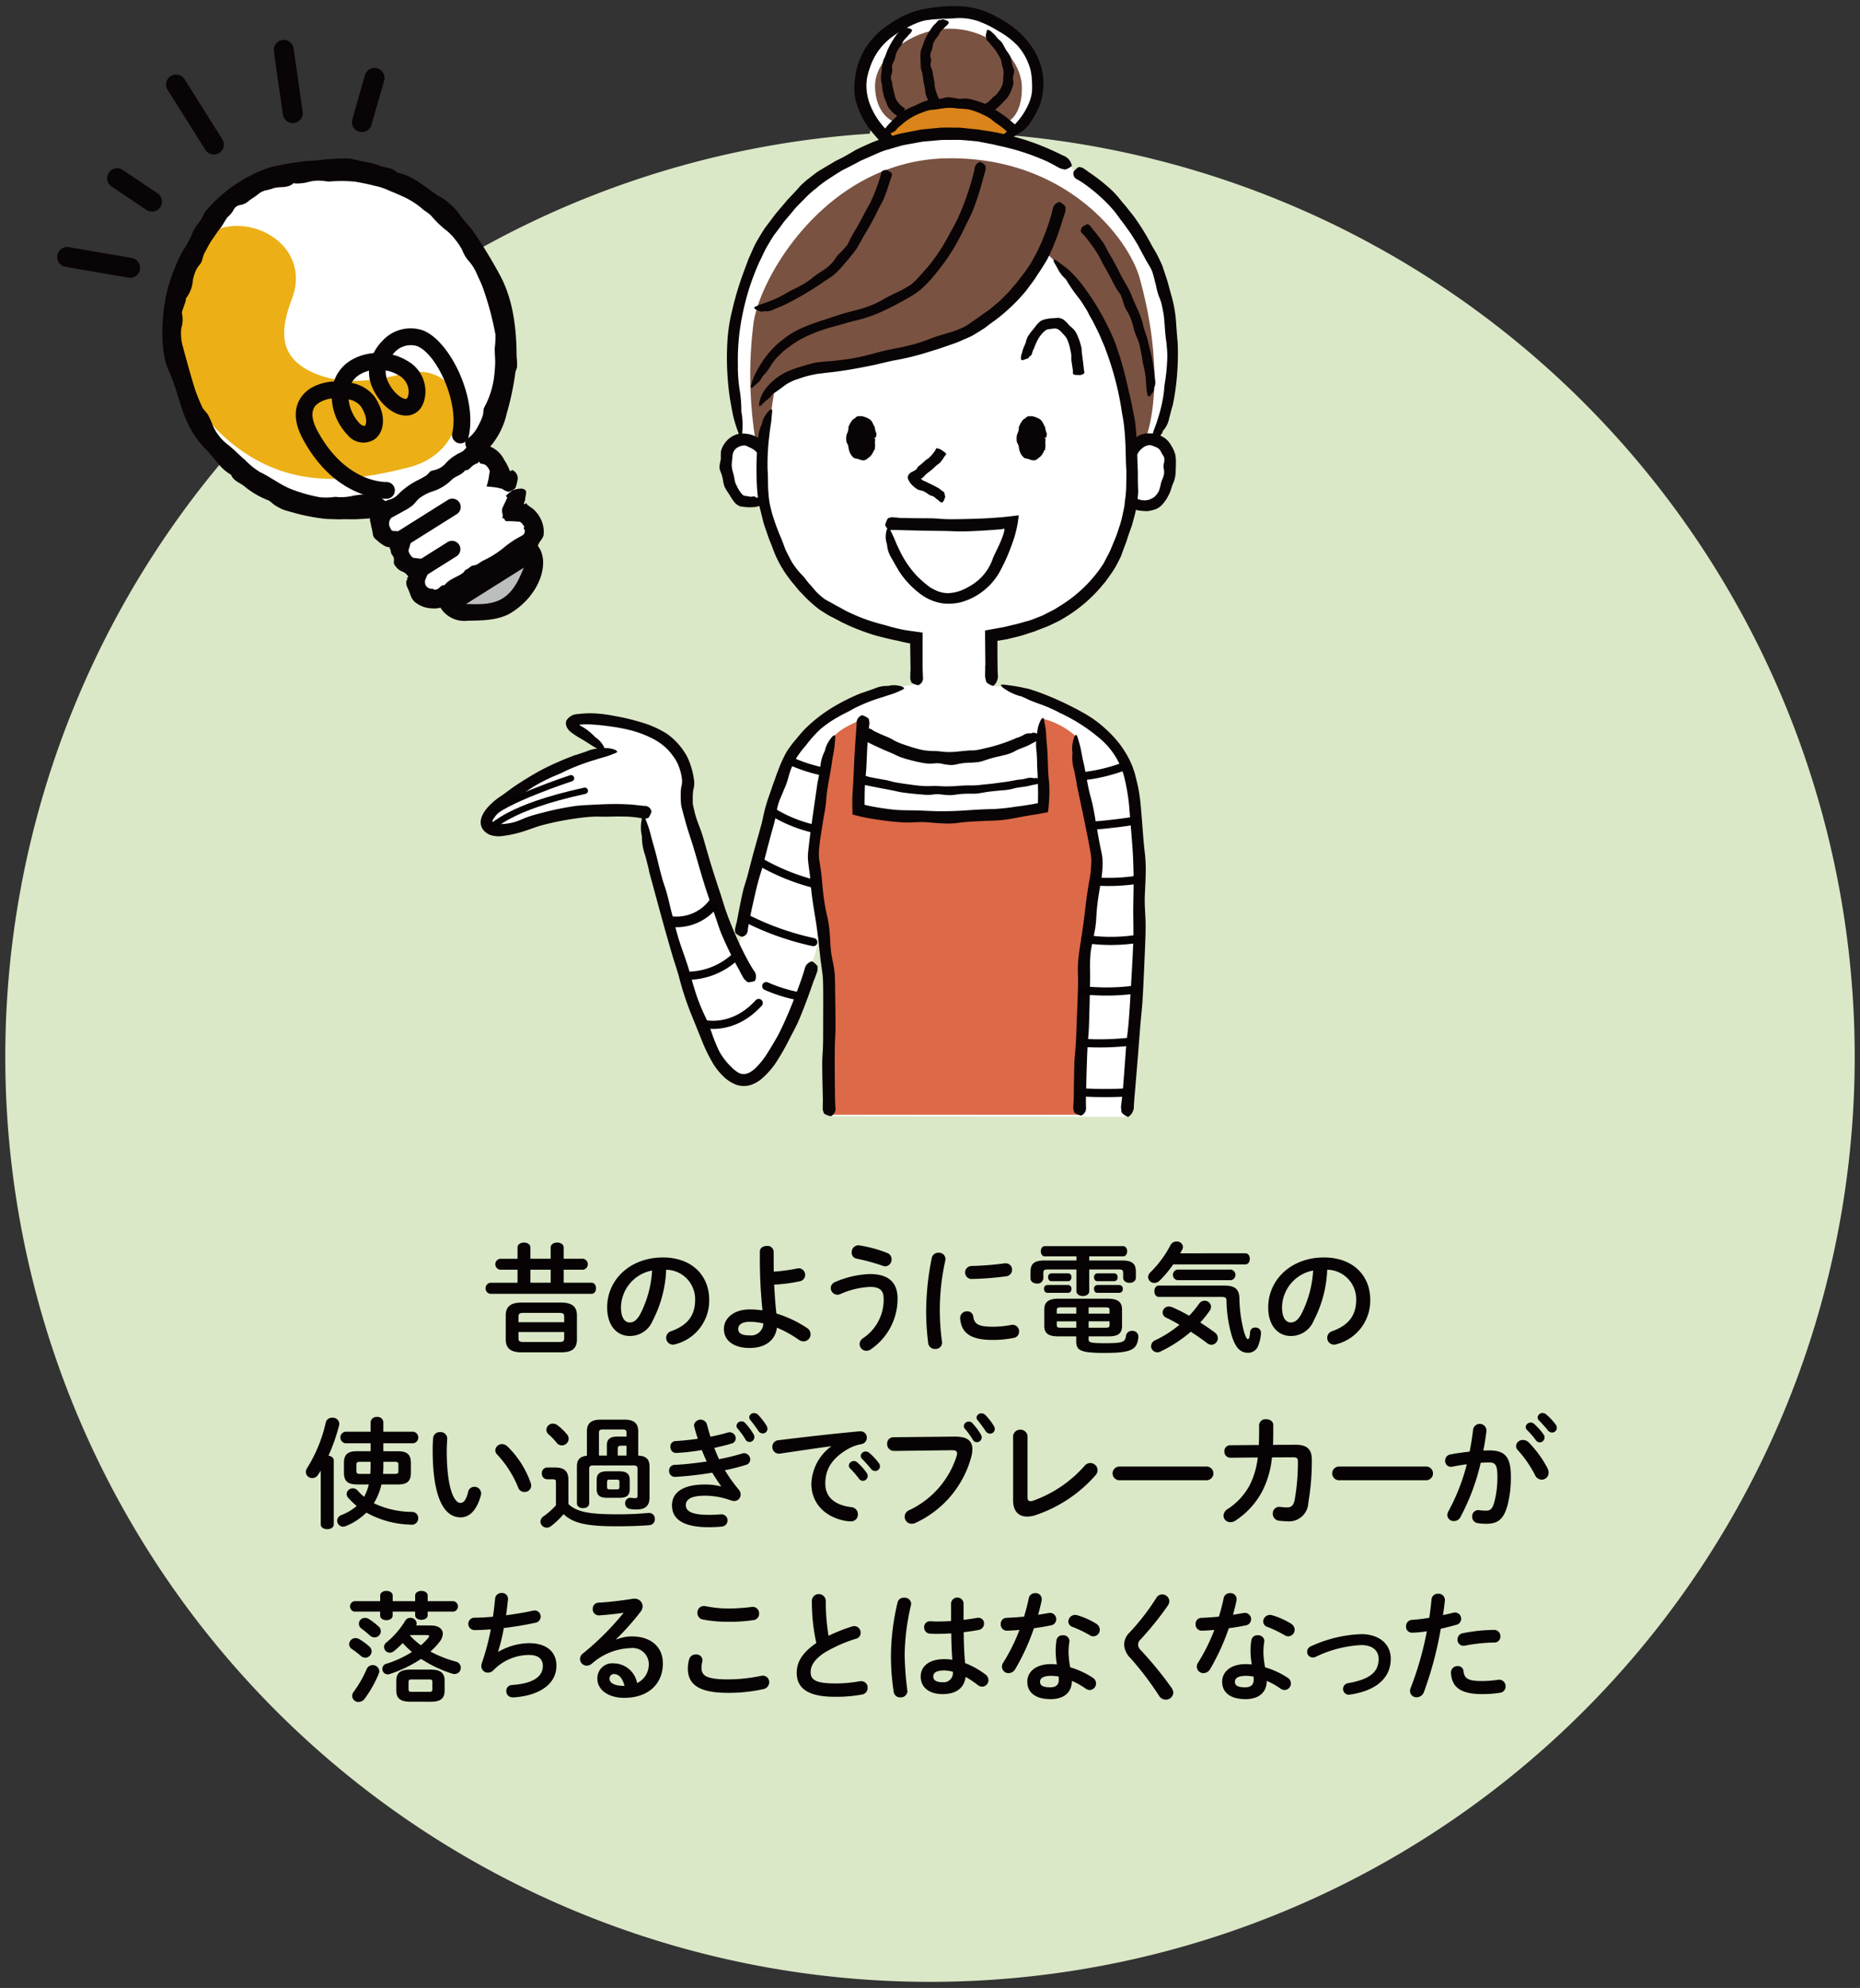 <svg xmlns="http://www.w3.org/2000/svg" width="234" height="250" viewBox="0 0 234 250">
  <rect x="0" y="0" width="234" height="250" fill="#333333" stroke="none"/>
  <g id="mv_p05" transform="translate(4344 -228)">
    <rect id="長方形_3513" data-name="長方形 3513" width="234" height="250" transform="translate(-4344 228)" fill="#fff" opacity="0"/>
    <g id="グループ_5092" data-name="グループ 5092" transform="translate(-0.621 -0.401)">
      <path id="パス_41241" data-name="パス 41241" d="M1022.341,153.915a1.843,1.843,0,0,0-1.877-1.847,1.854,1.854,0,1,0,1.877,1.847" transform="translate(-5234 110)" fill="#dbe7bf"/>
      <path id="パス_41242" data-name="パス 41242" d="M1031.615,144.644a1.866,1.866,0,1,0-1.867,1.853,1.841,1.841,0,0,0,1.867-1.853" transform="translate(-5234 110)" fill="#dbe7bf"/>
      <path id="パス_41243" data-name="パス 41243" d="M1013.044,163.18a1.854,1.854,0,1,0-3.708.041,1.854,1.854,0,1,0,3.708-.041" transform="translate(-5234 110)" fill="#dbe7bf"/>
      <path id="パス_41251" data-name="パス 41251" d="M1031.615,163.208a1.877,1.877,0,0,0-1.853-1.886,1.875,1.875,0,0,0-.018,3.75,1.872,1.872,0,0,0,1.871-1.864" transform="translate(-5234 110)" fill="#dbe7bf"/>
      <path id="パス_41267" data-name="パス 41267" d="M1013.044,126.089a1.854,1.854,0,1,0-1.871,1.845,1.834,1.834,0,0,0,1.871-1.845" transform="translate(-5234 110)" fill="#dbe7bf"/>
      <path id="パス_41269" data-name="パス 41269" d="M1003.764,135.367a1.855,1.855,0,1,0-1.866,1.833,1.815,1.815,0,0,0,1.866-1.833" transform="translate(-5234 110)" fill="#dbe7bf"/>
      <path id="パス_41270" data-name="パス 41270" d="M1013.044,144.629a1.854,1.854,0,1,0-1.844,1.867,1.827,1.827,0,0,0,1.844-1.867" transform="translate(-5234 110)" fill="#dbe7bf"/>
      <path id="パス_41272" data-name="パス 41272" d="M1022.34,172.486a1.874,1.874,0,0,0-3.747-.008,1.874,1.874,0,0,0,3.747.008" transform="translate(-5234 110)" fill="#dbe7bf"/>
      <path id="パス_41273" data-name="パス 41273" d="M1030.232,183.224a.563.563,0,0,0,.795-.12,1.914,1.914,0,0,0,.456-2.081,1.869,1.869,0,0,0-3.556.348.536.536,0,0,0,.292.7c.68.369,1.359.742,2.013,1.154" transform="translate(-5234 110)" fill="#dbe7bf"/>
      <path id="パス_41274" data-name="パス 41274" d="M1003.121,155.312a6.133,6.133,0,0,0,.781-1.3,2.212,2.212,0,0,0-1.267-1.8,1.946,1.946,0,0,0-2.038.379.617.617,0,0,0-.136.9c.332.508.607,1.054.912,1.58.491.846,1.042.958,1.748.249" transform="translate(-5234 110)" fill="#dbe7bf"/>
      <path id="パス_41432" data-name="パス 41432" d="M1123.955,251.3a116.334,116.334,0,1,1-116.334-116.334A116.335,116.335,0,0,1,1123.955,251.3" transform="translate(-5234 110)" fill="#dbe8c7"/>
      <path id="パス_41433" data-name="パス 41433" d="M955.73,278.078h-2.222a.7.7,0,0,1,0-1.376h2.222v-1.421c0-.408.409-.62.817-.62.392,0,.8.212.8.62V276.7H959.9v-1.421c0-.408.409-.62.818-.62s.816.212.816.62V276.7H964a.7.7,0,0,1,0,1.376h-2.465v1.634h3.493c.393,0,.574.347.574.7s-.181.7-.574.7H952.282a.708.708,0,0,1,0-1.391h3.448Zm.514,10.389c-1.436,0-2-.559-2-1.633V283.84c0-1.074.56-1.633,2-1.633h4.96c1.437,0,2,.559,2,1.633v2.994c0,1.316-.832,1.633-2,1.633Zm5.354-4.491c0-.348-.121-.469-.636-.469h-4.476c-.514,0-.634.121-.634.469v.7H961.6Zm-.636,3.191c.515,0,.636-.121.636-.469v-.787h-5.746v.787c0,.333.1.469.634.469Zm-1.059-9.089h-2.555v1.633H959.9Z" transform="translate(-5234 110)" fill="#070304"/>
      <path id="パス_41434" data-name="パス 41434" d="M967.005,282.812c0-3.448,2.857-6.275,7.016-6.275,3.69,0,5.822,2.313,5.822,5.322a5.666,5.666,0,0,1-4.219,5.58,1,1,0,0,1-.348.06.847.847,0,0,1-.846-.861.869.869,0,0,1,.634-.832c2.148-.771,3.009-2.072,3.009-3.947a3.7,3.7,0,0,0-3.643-3.78,15.145,15.145,0,0,1-1.709,6.426,3.069,3.069,0,0,1-2.889,1.906c-1.542,0-2.827-1.24-2.827-3.6m1.739,0c0,1.391.544,1.9,1.088,1.9.469,0,.878-.242,1.316-1.013a13.688,13.688,0,0,0,1.512-5.519,4.789,4.789,0,0,0-3.916,4.627" transform="translate(-5234 110)" fill="#070304"/>
      <path id="パス_41435" data-name="パス 41435" d="M987.954,276.778c0,.53,0,1.044.015,1.543a21.646,21.646,0,0,0,2.979-.408.743.743,0,0,1,.182-.015.824.824,0,0,1,.121,1.632,20.15,20.15,0,0,1-3.237.424c.076,1.21.136,2.434.287,3.629a14.8,14.8,0,0,1,3.857,1.83.91.91,0,0,1,.438.771.893.893,0,0,1-.877.907,1.049,1.049,0,0,1-.635-.227,14.837,14.837,0,0,0-2.722-1.5c-.182,1.513-1.376,2.556-3.447,2.556-1.891,0-3.221-.862-3.221-2.4,0-1.331,1.225-2.45,3.266-2.45a11.514,11.514,0,0,1,1.588.121,61.535,61.535,0,0,1-.333-6.457V275.8c0-.484.438-.711.876-.711a.768.768,0,0,1,.863.711Zm-1.3,8.06a7.407,7.407,0,0,0-1.693-.211c-.983,0-1.467.362-1.467.892s.424.816,1.422.816a1.55,1.55,0,0,0,1.738-1.5" transform="translate(-5234 110)" fill="#070304"/>
      <path id="パス_41436" data-name="パス 41436" d="M995.968,281.224a.851.851,0,0,1-.831-.847.826.826,0,0,1,.559-.756,11.9,11.9,0,0,1,4.355-1c2.374,0,3.493,1.073,3.493,3.1a7.709,7.709,0,0,1-3.342,6.351,1.013,1.013,0,0,1-.575.2.856.856,0,0,1-.862-.832.925.925,0,0,1,.439-.756,5.8,5.8,0,0,0,2.586-4.945c0-.983-.408-1.5-1.709-1.5a10.271,10.271,0,0,0-3.72.892.98.98,0,0,1-.393.091m6.275-5.247a.826.826,0,0,1,.545.786.854.854,0,0,1-.786.892,1.2,1.2,0,0,1-.3-.06,26.313,26.313,0,0,0-3.3-.907.756.756,0,0,1-.635-.771.865.865,0,0,1,.832-.908c.06,0,.106.015.151.015a16.123,16.123,0,0,1,3.493.953" transform="translate(-5234 110)" fill="#070304"/>
      <path id="パス_41437" data-name="パス 41437" d="M1008.693,275.947a.8.8,0,0,1,.877.771.688.688,0,0,1-.015.167,28.612,28.612,0,0,0-.423,10.237c0,.045.015.09.015.121a.824.824,0,0,1-.877.8.836.836,0,0,1-.877-.741,32.936,32.936,0,0,1-.257-3.735,34.1,34.1,0,0,1,.711-6.986.812.812,0,0,1,.846-.635m6.866,9.3a12.441,12.441,0,0,0,2.283-.227.7.7,0,0,1,.182-.016.806.806,0,0,1,.8.848.781.781,0,0,1-.665.8,13.17,13.17,0,0,1-2.616.258c-2.8,0-3.962-.847-4.128-2.677v-.075a.841.841,0,0,1,.877-.846.738.738,0,0,1,.772.649c.135.937.6,1.286,2.495,1.286m1.572-7.97a.781.781,0,0,1,.816.8.828.828,0,0,1-.77.832,38.673,38.673,0,0,1-4.265.333.818.818,0,1,1-.06-1.634,36.569,36.569,0,0,0,4.158-.333Z" transform="translate(-5234 110)" fill="#070304"/>
      <path id="パス_41438" data-name="パス 41438" d="M1027.654,276.915h4.083c1.33,0,1.784.393,1.784,1.421v.741c0,.438-.393.65-.8.65-.393,0-.8-.212-.8-.65V278.5c0-.333-.09-.454-.5-.454h-3.765v2.723c0,.408-.408.62-.8.62-.409,0-.817-.212-.817-.62v-2.723h-3.644c-.423,0-.514.121-.514.454v.666a.724.724,0,0,1-.8.65c-.408,0-.816-.227-.816-.65v-.817c0-1.028.469-1.436,1.8-1.436h3.976V276.4h-3.976c-.333,0-.5-.317-.5-.65,0-.317.166-.635.5-.635h9.843c.348,0,.514.318.514.635,0,.333-.166.65-.514.65h-4.249Zm-5.277,4.067c-.272,0-.408-.242-.408-.5a.435.435,0,0,1,.408-.484h2.631a.435.435,0,0,1,.408.484c0,.257-.136.5-.408.5Zm1.376,5.474c-1.225,0-1.754-.363-1.754-1.315v-2.072c0-.922.544-1.346,1.754-1.346h6.275c1.21,0,1.754.424,1.754,1.346v2.072c0,1.133-.741,1.315-1.739,1.315h-2.465v.378c0,.378.182.484,2.057.484,2.313,0,2.541-.151,2.646-.953a.709.709,0,0,1,.756-.59.72.72,0,0,1,.8.681v.076c-.151,1.588-.832,2.011-4.249,2.011-3.13,0-3.569-.348-3.569-1.482v-.605Zm-.877-6.941c-.257,0-.394-.241-.394-.5a.435.435,0,0,1,.394-.484h2.132a.435.435,0,0,1,.408.484c0,.258-.136.5-.408.5Zm1.149,3.3c-.363,0-.454.09-.454.333v.453h2.45v-.786Zm-.454,1.754v.469c0,.241.091.332.454.332h2v-.8Zm4.007-.968h2.632v-.453c0-.243-.091-.333-.454-.333h-2.178Zm0,1.769h2.178c.363,0,.454-.091.454-.332v-.469h-2.632Zm1.089-5.852c-.271,0-.408-.241-.408-.5a.436.436,0,0,1,.408-.484h2.133a.437.437,0,0,1,.423.484.442.442,0,0,1-.423.5Zm0,1.467c-.271,0-.408-.242-.408-.5a.436.436,0,0,1,.408-.484h2.782a.437.437,0,0,1,.424.484.443.443,0,0,1-.424.5Z" transform="translate(-5234 110)" fill="#070304"/>
      <path id="パス_41439" data-name="パス 41439" d="M1047.292,276.008c.378,0,.56.347.56.7s-.182.7-.56.7h-9.073a14.217,14.217,0,0,1-1.724,2.057.944.944,0,0,1-.65.272.773.773,0,0,1-.786-.742.861.861,0,0,1,.287-.589,13.44,13.44,0,0,0,2.525-3.418.844.844,0,0,1,.772-.453.735.735,0,0,1,.8.65.71.71,0,0,1-.091.363c-.076.151-.167.317-.256.469Zm-3.856,9.949a.9.9,0,0,1,.393.727.823.823,0,0,1-.8.831.922.922,0,0,1-.544-.2c-.65-.5-1.345-.983-2.056-1.436a17.287,17.287,0,0,1-3.8,2.48.934.934,0,0,1-.424.106.785.785,0,0,1-.772-.772.848.848,0,0,1,.545-.756,14.293,14.293,0,0,0,3.025-1.935c-.575-.333-1.15-.651-1.664-.892a.723.723,0,0,1-.453-.651.773.773,0,0,1,.786-.755,1.139,1.139,0,0,1,.424.09,21.512,21.512,0,0,1,2.131,1.074,14.36,14.36,0,0,0,1.255-1.527.822.822,0,0,1,.681-.364.792.792,0,0,1,.816.757.9.9,0,0,1-.151.469,12.533,12.533,0,0,1-1.21,1.512c.62.393,1.24.816,1.815,1.239m1.209-5.882c1.392,0,1.875.484,1.906,1.618a17.172,17.172,0,0,0,.6,4.264c.241.742.363.847.469.847.121,0,.227-.166.271-.877a.608.608,0,0,1,.651-.574.669.669,0,0,1,.725.635,5.028,5.028,0,0,1-.347,1.633,1.343,1.343,0,0,1-1.255.907c-.907,0-1.542-.5-2.041-2.026a16.4,16.4,0,0,1-.7-4.506c0-.378-.121-.5-.665-.5h-7.848c-.378,0-.56-.363-.56-.711,0-.363.182-.711.56-.711Zm-5.9-.68a.675.675,0,0,1,0-1.331h6.744a.675.675,0,0,1,0,1.331Z" transform="translate(-5234 110)" fill="#070304"/>
      <path id="パス_41634" data-name="パス 41634" d="M1050.169,282.812c0-3.448,2.857-6.275,7.016-6.275,3.69,0,5.822,2.313,5.822,5.322a5.666,5.666,0,0,1-4.219,5.58,1,1,0,0,1-.348.06.847.847,0,0,1-.846-.861.869.869,0,0,1,.634-.832c2.148-.771,3.009-2.072,3.009-3.947a3.7,3.7,0,0,0-3.643-3.78,15.145,15.145,0,0,1-1.709,6.426,3.069,3.069,0,0,1-2.889,1.906c-1.542,0-2.827-1.24-2.827-3.6m1.739,0c0,1.391.544,1.9,1.088,1.9.469,0,.878-.242,1.316-1.013a13.689,13.689,0,0,0,1.512-5.519,4.789,4.789,0,0,0-3.916,4.627" transform="translate(-5234 110)" fill="#070304"/>
      <path id="パス_41440" data-name="パス 41440" d="M930.973,303.343c-.105.182-.226.348-.332.514a.859.859,0,0,1-.741.424.789.789,0,0,1-.8-.756.9.9,0,0,1,.167-.514,18.452,18.452,0,0,0,2.344-5.746.784.784,0,0,1,.816-.575.8.8,0,0,1,.877.756,1.177,1.177,0,0,1-.03.227,23.269,23.269,0,0,1-1.331,3.795c.348.045.666.242.666.605v8.03c0,.408-.409.605-.817.605s-.817-.2-.817-.605Zm9.754-2.434c1.089,0,1.588.408,1.588,1.466v1.21c0,1.2-.575,1.5-1.679,1.5H938.61a7.835,7.835,0,0,1-.953,2.358,11.2,11.2,0,0,0,4.794,1.089.772.772,0,0,1,.786.8.805.805,0,0,1-.786.816c-.061,0-.3-.015-.576-.031a11.916,11.916,0,0,1-5.156-1.495,7.911,7.911,0,0,1-2.586,1.692,1.011,1.011,0,0,1-.347.077.745.745,0,0,1-.227-1.453,6.584,6.584,0,0,0,1.936-1.148,9.017,9.017,0,0,1-1.089-1.06.723.723,0,0,1-.182-.453.779.779,0,0,1,.787-.711.811.811,0,0,1,.619.3,7.93,7.93,0,0,0,.8.772,6.448,6.448,0,0,0,.59-1.558H935.57c-1.239,0-1.678-.438-1.678-1.5v-1.21c0-1.058.5-1.466,1.588-1.466h1.768v-1h-3.2a.739.739,0,0,1,0-1.453h3.2v-1.194a.725.725,0,0,1,.8-.665.717.717,0,0,1,.8.665v1.194h3.78a.736.736,0,0,1,0,1.453h-3.78v1Zm-4.794,1.331c-.378,0-.469.06-.469.363v.785c0,.349.166.364.469.364H937.2c.03-.348.044-.7.044-1.044v-.468Zm2.919.544c0,.333-.016.651-.046.968h1.467c.378,0,.469-.061.469-.364V302.6c0-.3-.091-.363-.469-.363h-1.421Z" transform="translate(-5234 110)" fill="#070304"/>
      <path id="パス_41441" data-name="パス 41441" d="M945.991,298.5a.819.819,0,0,1,.892.8c0,.212-.06.953-.06,1.422,0,5.292,1.073,6.683,1.709,6.683.362,0,.7-.242.982-1.376a.788.788,0,0,1,.772-.65.833.833,0,0,1,.862.817.748.748,0,0,1-.03.256c-.56,2.027-1.528,2.768-2.541,2.768-2.193,0-3.524-2.707-3.524-8.453,0-.7.03-1.149.061-1.543a.829.829,0,0,1,.877-.726m11.4,6.412a.9.9,0,0,1,.06.318.816.816,0,0,1-.847.8.832.832,0,0,1-.8-.575,13.361,13.361,0,0,0-2.616-4.112.792.792,0,0,1-.257-.56.836.836,0,0,1,.861-.771,1,1,0,0,1,.666.287,11.938,11.938,0,0,1,2.934,4.612" transform="translate(-5234 110)" fill="#070304"/>
      <path id="パス_41442" data-name="パス 41442" d="M962.135,307.548c.952.922,2.435,1.285,5.943,1.285a40.034,40.034,0,0,0,4.1-.166h.1a.713.713,0,0,1,.726.756.743.743,0,0,1-.726.785c-1.18.092-2.555.137-4.157.137-3.8,0-5.43-.424-6.594-1.528a11.384,11.384,0,0,1-1.588,1.513.861.861,0,0,1-.529.182.789.789,0,0,1-.8-.756.889.889,0,0,1,.438-.7,9.52,9.52,0,0,0,1.513-1.347V304.78c0-.257-.046-.347-.438-.347h-.666a.689.689,0,0,1-.666-.742.68.68,0,0,1,.666-.74h1.028c1.18,0,1.648.528,1.648,1.572Zm-.2-8.786a.88.88,0,0,1,.227.574.856.856,0,0,1-.864.832.809.809,0,0,1-.649-.333,8.025,8.025,0,0,0-1-1.043.759.759,0,0,1-.288-.589.8.8,0,0,1,.817-.771.941.941,0,0,1,.589.211,6.911,6.911,0,0,1,1.166,1.119m8.98,2.692c1,.045,1.422.467,1.422,1.36v3.916c0,1.044-.545,1.5-1.618,1.5a4.394,4.394,0,0,1-.815-.061.7.7,0,0,1-.636-.71.664.664,0,0,1,.649-.7h.107a3.818,3.818,0,0,0,.514.046c.211,0,.288-.077.288-.3v-3.387c0-.3-.12-.423-.485-.423h-5.111c-.362,0-.482.12-.482.423v4.34c0,.408-.378.605-.773.605-.378,0-.771-.2-.771-.605v-4.643c0-.846.377-1.254,1.255-1.345v-3.054c0-1.029.531-1.482,1.739-1.482h2.979c1.209,0,1.738.453,1.738,1.482Zm-3.9,5.307c-.951,0-1.329-.332-1.329-1.1v-1.135c0-.771.378-1.1,1.329-1.1h1.5c.953,0,1.331.333,1.331,1.1v1.135c0,.906-.513,1.1-1.331,1.1Zm-.045-5.307v-1.331c0-.71.409-1.059,1.271-1.059h1.2v-.5c0-.272-.106-.394-.439-.394h-2.586c-.333,0-.438.122-.438.394v2.889ZM968.2,305.7c.272,0,.348-.076.348-.287v-.651c0-.211-.076-.287-.348-.287h-.862c-.272,0-.347.076-.347.287v.651c0,.242.12.287.347.287Zm1.241-5.49h-.7c-.289,0-.4.107-.4.333v.908h1.09Z" transform="translate(-5234 110)" fill="#070304"/>
      <path id="パス_41443" data-name="パス 41443" d="M981.346,305.31c-.333-.469-.726-1.059-1.119-1.709-1.5.257-2.843.393-3.992.484-.136.015-.53.045-.71.045a.735.735,0,0,1-.727-.771.7.7,0,0,1,.7-.741c1.316-.06,2.692-.227,4.037-.423-.226-.469-.438-.953-.62-1.437a26.383,26.383,0,0,1-3.236.363.686.686,0,0,1-.7-.65.3.3,0,0,1-.015-.121.671.671,0,0,1,.65-.726c.862-.045,1.83-.151,2.8-.287a15.889,15.889,0,0,1-.453-1.543.886.886,0,0,1-.03-.2.843.843,0,0,1,1.617-.106q.205.793.454,1.588a21.375,21.375,0,0,0,2.148-.515.855.855,0,0,1,.271-.045.772.772,0,0,1,.757.771.659.659,0,0,1-.515.65c-.665.2-1.406.379-2.177.545.181.484.379.952.589,1.421a28.447,28.447,0,0,0,2.919-.71.735.735,0,0,1,.243-.046.8.8,0,0,1,.77.8.715.715,0,0,1-.559.68,24.659,24.659,0,0,1-2.631.666,19,19,0,0,0,1.754,2.449.927.927,0,0,1,.227.62.805.805,0,0,1-.832.8,1.267,1.267,0,0,1-.393-.076,9.525,9.525,0,0,0-3.282-.59c-1.859,0-2.388.545-2.388,1.18,0,.726.65,1.225,2.857,1.225.333,0,.636,0,1.089-.031.212-.015.424-.03.5-.03a.754.754,0,0,1,.8.771.778.778,0,0,1-.756.772,15.619,15.619,0,0,1-1.618.075c-3.191,0-4.613-1-4.613-2.752,0-1.557,1.3-2.616,4.114-2.616a7.746,7.746,0,0,1,2.056.242Zm1.935-7.606a.618.618,0,0,1,.635-.56.605.605,0,0,1,.454.212,8.1,8.1,0,0,1,1.059,1.421.673.673,0,0,1,.1.363.619.619,0,0,1-.62.6.6.6,0,0,1-.513-.332,9.641,9.641,0,0,0-1-1.377.5.5,0,0,1-.122-.332m1.6-1.059a.589.589,0,0,1,.62-.529.7.7,0,0,1,.5.212,7.624,7.624,0,0,1,1.044,1.345.815.815,0,0,1,.136.409.593.593,0,0,1-.6.589.683.683,0,0,1-.559-.332c-.3-.469-.681-.968-1-1.361a.527.527,0,0,1-.137-.333" transform="translate(-5234 110)" fill="#070304"/>
      <path id="パス_41444" data-name="パス 41444" d="M995.183,300.274c-1.814.242-4.218.605-6.4.923a.569.569,0,0,1-.151.015.837.837,0,0,1-.846-.862.822.822,0,0,1,.786-.832c3.144-.393,7.046-.832,10.191-1.119h.091a.782.782,0,0,1,.817.8.817.817,0,0,1-.7.816,5.2,5.2,0,0,0-1.663.605c-2.359,1.346-2.858,2.919-2.858,4.355,0,1.679,1.164,2.707,3.281,2.964a.88.88,0,0,1,.816.892.847.847,0,0,1-.891.892,4.79,4.79,0,0,1-.681-.06c-2.752-.515-4.279-2.39-4.279-4.643a6.1,6.1,0,0,1,2.479-4.717Zm2.224,2.435a.632.632,0,0,1,1.058-.408,7.491,7.491,0,0,1,1.179,1.315.626.626,0,0,1,.137.408.617.617,0,0,1-.606.605.606.606,0,0,1-.5-.287,10.734,10.734,0,0,0-1.119-1.285.54.54,0,0,1-.15-.348m1.5-1.21a.608.608,0,0,1,.635-.56.725.725,0,0,1,.453.182,7.562,7.562,0,0,1,1.165,1.24.7.7,0,0,1,.166.454.59.59,0,0,1-.6.574.657.657,0,0,1-.529-.272c-.348-.438-.771-.892-1.119-1.255a.5.5,0,0,1-.166-.363" transform="translate(-5234 110)" fill="#070304"/>
      <path id="パス_41445" data-name="パス 41445" d="M1010.742,299.064c1.588-.015,2.208.56,2.208,1.573a3.7,3.7,0,0,1-.107.862,12.8,12.8,0,0,1-7.031,8.407,1.1,1.1,0,0,1-.5.122.881.881,0,0,1-.877-.893.9.9,0,0,1,.529-.8,11.274,11.274,0,0,0,6.019-6.866,1.222,1.222,0,0,0,.045-.3c0-.287-.2-.393-.635-.393l-7.288.091a.861.861,0,0,1-.878-.893.792.792,0,0,1,.8-.831Zm1.133-1.33a.618.618,0,0,1,.636-.56.6.6,0,0,1,.453.212,8.055,8.055,0,0,1,1.059,1.421.666.666,0,0,1,.106.363.619.619,0,0,1-.62.6.6.6,0,0,1-.514-.332,9.488,9.488,0,0,0-1-1.377.5.5,0,0,1-.122-.332m1.6-1.059a.589.589,0,0,1,.62-.529.7.7,0,0,1,.5.212,7.668,7.668,0,0,1,1.043,1.345.812.812,0,0,1,.136.409.593.593,0,0,1-.6.589.685.685,0,0,1-.559-.332c-.3-.469-.681-.968-1-1.361a.525.525,0,0,1-.136-.333" transform="translate(-5234 110)" fill="#070304"/>
      <path id="パス_41446" data-name="パス 41446" d="M1019.891,306.61c0,.423.1.575.362.575a1.1,1.1,0,0,0,.348-.061,15.639,15.639,0,0,0,6.457-4.37.917.917,0,0,1,1.648.529.984.984,0,0,1-.256.635,17.393,17.393,0,0,1-7.591,5.036,3.244,3.244,0,0,1-1.029.166c-1.058,0-1.753-.68-1.753-2.011v-8.166a.922.922,0,0,1,1.814,0Z" transform="translate(-5234 110)" fill="#070304"/>
      <path id="パス_41447" data-name="パス 41447" d="M1042.453,302.829a.863.863,0,0,1,0,1.724h-11.039a.863.863,0,0,1,0-1.724Z" transform="translate(-5234 110)" fill="#070304"/>
      <path id="パス_41448" data-name="パス 41448" d="M1053.646,300.092c1.376,0,2.011.545,2.011,1.861a30.921,30.921,0,0,1-.439,5.413,2.437,2.437,0,0,1-2.752,2.343c-.166,0-.62-.029-.892-.06a.882.882,0,0,1-.831-.892.824.824,0,0,1,.831-.861c.046,0,.091.015.136.015.212.014.484.06.8.06.529,0,.831-.2.983-.923a26.333,26.333,0,0,0,.408-4.868c0-.393-.121-.514-.6-.514l-2.662.015a11.691,11.691,0,0,1-1.224,4.263,10.009,10.009,0,0,1-3.387,3.7,1.116,1.116,0,0,1-.62.182.843.843,0,0,1-.863-.816,1.024,1.024,0,0,1,.545-.848,8.2,8.2,0,0,0,2.752-2.994,10.273,10.273,0,0,0,1.013-3.478l-3.417.031a.761.761,0,0,1-.786-.787.748.748,0,0,1,.77-.786l3.57-.03c.014-.469.03-.967.03-1.482v-1.029a.8.8,0,0,1,.892-.725c.454,0,.892.241.892.74v1.014c0,.515-.015,1-.03,1.466Z" transform="translate(-5234 110)" fill="#070304"/>
      <path id="パス_41635" data-name="パス 41635" d="M1070.08,302.829a.863.863,0,0,1,0,1.724h-11.039a.863.863,0,0,1,0-1.724Z" transform="translate(-5234 110)" fill="#070304"/>
      <path id="パス_41636" data-name="パス 41636" d="M1074.353,309.2a.914.914,0,0,1-.817.484.787.787,0,0,1-.832-.756,1.023,1.023,0,0,1,.136-.469,25.59,25.59,0,0,0,2.315-5.913c-.62.076-1.227.182-1.8.3a.865.865,0,0,1-.2.015.726.726,0,0,1-.726-.771.783.783,0,0,1,.68-.786c.772-.152,1.6-.258,2.4-.349.182-.922.333-1.859.439-2.782a.848.848,0,0,1,1.679.046v.106c-.092.816-.227,1.663-.394,2.495.3-.015.575-.015.817-.015,1.937,0,2.646.877,2.646,3.251a14.029,14.029,0,0,1-.409,3.613c-.482,1.74-1.164,2.36-2.69,2.36a7.01,7.01,0,0,1-1.029-.076.812.812,0,0,1-.742-.817.779.779,0,0,1,.772-.831c.03,0,.077.015.121.015a7.216,7.216,0,0,0,.832.06c.53,0,.8-.166,1.059-1.058a12.115,12.115,0,0,0,.393-3.282c0-1.36-.258-1.723-.983-1.723-.333,0-.71.015-1.119.045a27.41,27.41,0,0,1-2.555,6.835m10.979-6.109a1.173,1.173,0,0,1,.12.514.868.868,0,0,1-.878.877.94.94,0,0,1-.83-.575,14.143,14.143,0,0,0-2.149-3.115.829.829,0,0,1-.241-.544.839.839,0,0,1,.876-.756,1.013,1.013,0,0,1,.7.287,13.493,13.493,0,0,1,2.405,3.312m-2.769-5.217a.633.633,0,0,1,1.059-.408,7.535,7.535,0,0,1,1.18,1.315.636.636,0,0,1,.136.408.616.616,0,0,1-.6.605.605.605,0,0,1-.5-.287,10.832,10.832,0,0,0-1.119-1.285.542.542,0,0,1-.151-.348m1.5-1.21a.607.607,0,0,1,.634-.56.735.735,0,0,1,.455.182,7.6,7.6,0,0,1,1.163,1.24.7.7,0,0,1,.166.454.59.59,0,0,1-.6.574.658.658,0,0,1-.53-.272c-.348-.438-.771-.892-1.119-1.255a.5.5,0,0,1-.165-.363" transform="translate(-5234 110)" fill="#070304"/>
      <path id="パス_41449" data-name="パス 41449" d="M937.056,325.432a.837.837,0,0,1,.318.636.815.815,0,0,1-.786.8.825.825,0,0,1-.576-.227,11.343,11.343,0,0,0-1.119-.862.738.738,0,0,1-.347-.605.8.8,0,0,1,.8-.771,1.018,1.018,0,0,1,.484.136,8.481,8.481,0,0,1,1.225.892m2.964-3.871c0,.393-.393.59-.787.59s-.786-.2-.786-.59v-.484H935.2a.669.669,0,0,1,0-1.315h3.251v-.7c0-.393.393-.59.786-.59s.787.2.787.59v.7h2.827v-.7c0-.393.394-.59.786-.59s.788.2.788.59v.7h3.251a.666.666,0,0,1,0,1.315h-3.251v.454c0,.378-.394.575-.788.575s-.786-.2-.786-.575v-.454H940.02Zm-2.525,6.245a.809.809,0,0,1,.846.757.942.942,0,0,1-.076.332,14.7,14.7,0,0,1-1.754,3.115.968.968,0,0,1-.786.424.789.789,0,0,1-.8-.757.884.884,0,0,1,.2-.529,14.546,14.546,0,0,0,1.633-2.858.79.79,0,0,1,.741-.484m.725-4.884a.776.776,0,0,1-.513,1.391.852.852,0,0,1-.545-.226c-.378-.348-.726-.621-1.043-.862a.737.737,0,0,1,.423-1.362.909.909,0,0,1,.5.152,8.783,8.783,0,0,1,1.179.907m6.578-.105c1.013,0,1.528.438,1.528,1.042a1.763,1.763,0,0,1-.408,1.014,8.73,8.73,0,0,1-1.15,1.225,15.255,15.255,0,0,0,3.221,1.27.79.79,0,0,1-.182,1.557,1.134,1.134,0,0,1-.3-.045,16.379,16.379,0,0,1-3.916-1.86,16.333,16.333,0,0,1-3.932,1.9.841.841,0,0,1-.273.046.677.677,0,0,1-.665-.7.657.657,0,0,1,.514-.635,13.508,13.508,0,0,0,3.206-1.482,13.518,13.518,0,0,1-1.164-1.119,11.487,11.487,0,0,1-1.1,1.013.81.81,0,0,1-.514.2.736.736,0,0,1-.726-.726.686.686,0,0,1,.287-.56,10.57,10.57,0,0,0,2.374-2.736.715.715,0,0,1,.635-.364.769.769,0,0,1,.8.681.589.589,0,0,1-.061.273Zm-2.541,9.586c-1.3,0-1.784-.438-1.784-1.406v-1.225c0-.968.485-1.406,1.784-1.406h2.511c1.3,0,1.784.438,1.784,1.406V331c0,1.179-.741,1.406-1.784,1.406Zm2.344-1.24c.333,0,.409-.075.409-.332v-.892c0-.258-.076-.333-.409-.333h-2.177c-.333,0-.408.075-.408.333v.892c0,.3.151.332.408.332Zm-2.449-7.137a8.83,8.83,0,0,0,1.421,1.285,7.784,7.784,0,0,0,.938-.952.368.368,0,0,0,.09-.2c0-.091-.09-.136-.257-.136Z" transform="translate(-5234 110)" fill="#070304"/>
      <path id="パス_41450" data-name="パス 41450" d="M953.318,326.128a7.965,7.965,0,0,1,3.841-1.089c2.313,0,3.463,1.164,3.463,2.828,0,2.419-2.269,3.7-5.005,3.962a3.56,3.56,0,0,1-.5.03.774.774,0,0,1-.8-.787.736.736,0,0,1,.741-.771c2.843-.2,3.856-1.179,3.856-2.4,0-.786-.484-1.376-1.724-1.376a6.27,6.27,0,0,0-4.521,1.951.959.959,0,0,1-.651.272.819.819,0,0,1-.846-.817,1.071,1.071,0,0,1,.06-.362,29.633,29.633,0,0,0,1.134-4.265c-.74.06-1.437.091-2.071.091a.779.779,0,0,1-.015-1.557c.7,0,1.5-.046,2.358-.122.107-.756.2-1.512.273-2.283a.781.781,0,0,1,.831-.7.728.728,0,0,1,.787.711v.106c-.076.7-.151,1.361-.242,1.981,1.179-.152,2.358-.348,3.372-.575a1.169,1.169,0,0,1,.226-.03.764.764,0,0,1,.756.786.791.791,0,0,1-.7.771c-1.21.258-2.586.5-3.932.651a24.088,24.088,0,0,1-.725,2.979Z" transform="translate(-5234 110)" fill="#070304"/>
      <path id="パス_41451" data-name="パス 41451" d="M968.193,324.57a5.222,5.222,0,0,1,1.92-.378c2.359,0,3.9,1.286,3.9,3.388,0,2.646-1.9,4.339-4.853,4.339-2.072,0-3.388-1.058-3.388-2.4a1.883,1.883,0,0,1,2.1-1.936,3.023,3.023,0,0,1,2.9,2.48,2.6,2.6,0,0,0,1.467-2.466,2.03,2.03,0,0,0-2.3-1.934,7.729,7.729,0,0,0-4.869,1.965,1.046,1.046,0,0,1-.635.242.852.852,0,0,1-.847-.831.89.89,0,0,1,.378-.711,34.126,34.126,0,0,0,5.112-5.112c-.742.121-1.725.227-2.481.287-.06,0-.453.046-.65.046a.771.771,0,0,1-.756-.817.759.759,0,0,1,.741-.786c1.225-.06,2.827-.256,4.279-.484a1.008,1.008,0,0,1,.212-.015.982.982,0,0,1,1.043.952,1.2,1.2,0,0,1-.272.711,33.226,33.226,0,0,1-3.039,3.418Zm1,5.837c-.257-.968-.711-1.482-1.346-1.482a.555.555,0,0,0-.545.591c0,.5.576.891,1.77.891Z" transform="translate(-5234 110)" fill="#070304"/>
      <path id="パス_41452" data-name="パス 41452" d="M977.156,328.2a4.109,4.109,0,0,1,.166-1.134.835.835,0,0,1,.846-.605.758.758,0,0,1,.832.7,1.118,1.118,0,0,1-.03.212,3.257,3.257,0,0,0-.091.757c0,.952.515,1.466,3.342,1.466a20.7,20.7,0,0,0,4.128-.439,1.521,1.521,0,0,1,.242-.029.8.8,0,0,1,.8.831.883.883,0,0,1-.741.861,19.889,19.889,0,0,1-4.431.469c-3.644,0-5.065-1.028-5.065-3.085m5.157-7.515a26.927,26.927,0,0,0,2.857-.2c.045,0,.091-.015.136-.015a.81.81,0,0,1,.817.847.793.793,0,0,1-.681.817,19.423,19.423,0,0,1-3.114.211,16.083,16.083,0,0,1-3.3-.286.819.819,0,0,1-.665-.832.81.81,0,0,1,.8-.862.883.883,0,0,1,.2.015,14.772,14.772,0,0,0,2.949.3" transform="translate(-5234 110)" fill="#070304"/>
      <path id="パス_41453" data-name="パス 41453" d="M992.755,319.686a.879.879,0,0,1,1.754,0,26.45,26.45,0,0,0,.348,4.431,20.535,20.535,0,0,1,2.978-1.179.842.842,0,0,1,.273-.046.823.823,0,0,1,.786.847.743.743,0,0,1-.56.74,17.881,17.881,0,0,0-3.976,1.754c-1.3.848-1.754,1.679-1.754,2.45,0,.938.62,1.421,3.024,1.421a16.575,16.575,0,0,0,3.13-.271.874.874,0,0,1,.2-.016.8.8,0,0,1,.817.832.832.832,0,0,1-.68.847,17.468,17.468,0,0,1-3.479.287c-3.175,0-4.762-.968-4.762-3.009,0-1.24.574-2.465,2.465-3.75a24.068,24.068,0,0,1-.56-5.338" transform="translate(-5234 110)" fill="#070304"/>
      <path id="パス_41454" data-name="パス 41454" d="M1004.371,319.324a.8.8,0,0,1,.877.74.687.687,0,0,1-.015.167,28.853,28.853,0,0,0-.8,6.245,39.516,39.516,0,0,0,.333,4.491c0,.046.014.09.014.136a.826.826,0,0,1-.877.756.8.8,0,0,1-.846-.68,29.365,29.365,0,0,1-.348-4.718,29.827,29.827,0,0,1,.832-6.548.787.787,0,0,1,.831-.589m7.471,2.782c.59-.061,1.148-.152,1.663-.242a.931.931,0,0,1,.2-.015.686.686,0,0,1,.711.726.8.8,0,0,1-.665.8c-.59.121-1.24.212-1.891.287.016,1.3.046,2.6.182,3.887a10.552,10.552,0,0,1,2.525,1.406.919.919,0,0,1,.409.741.82.82,0,0,1-.8.816.952.952,0,0,1-.574-.227,11.869,11.869,0,0,0-1.5-1c-.166,1.256-1.029,2.163-2.9,2.163-1.693,0-2.752-.847-2.752-2.208,0-1.255,1.013-2.192,2.979-2.192a7.846,7.846,0,0,1,1,.075c-.091-1.1-.121-2.208-.136-3.312-.65.046-1.285.061-1.875.061a7.3,7.3,0,0,1-.832-.03.763.763,0,0,1-.7-.8.713.713,0,0,1,.725-.756c.273,0,.53.031.8.031.59,0,1.209-.015,1.859-.061V320a.793.793,0,0,1,1.574,0Zm-1.346,6.532a4.278,4.278,0,0,0-1.074-.166c-1.059,0-1.391.333-1.391.771,0,.469.408.711,1.164.711a1.17,1.17,0,0,0,1.3-1.316" transform="translate(-5234 110)" fill="#070304"/>
      <path id="パス_41455" data-name="パス 41455" d="M1020.044,319.4a.79.79,0,0,1,.817-.65.749.749,0,0,1,.816.74.93.93,0,0,1-.014.2c-.121.575-.273,1.18-.439,1.784.453-.075.907-.151,1.33-.226a.689.689,0,0,1,.167-.015.79.79,0,0,1,.106,1.572c-.651.136-1.391.257-2.132.363a27.786,27.786,0,0,1-2.329,5.1,1,1,0,0,1-.847.544.827.827,0,0,1-.847-.8.938.938,0,0,1,.166-.529,23.167,23.167,0,0,0,2.042-4.114c-.559.061-1.1.091-1.573.106a.773.773,0,0,1-.786-.831.737.737,0,0,1,.726-.786c.68-.031,1.436-.076,2.208-.152.226-.771.438-1.542.589-2.3m2.708,12.671c-1.8,0-2.889-.786-2.889-2.192,0-1.21,1.028-2.208,2.964-2.208a6.788,6.788,0,0,1,.756.045,10.959,10.959,0,0,1-.151-1.6,8.077,8.077,0,0,1,.106-1.467.737.737,0,0,1,.786-.605.761.761,0,0,1,.846.7c0,.045-.014.075-.014.12a8.7,8.7,0,0,0-.107,1.241,11.551,11.551,0,0,0,.212,1.966,10.5,10.5,0,0,1,2.843,1.315.851.851,0,0,1,.408.71.832.832,0,0,1-.8.832.962.962,0,0,1-.514-.181,9.431,9.431,0,0,0-1.724-.968c-.03,1.694-1.27,2.3-2.721,2.3m1.073-2.464a3.059,3.059,0,0,0-.015-.378,5.285,5.285,0,0,0-.953-.091c-1.059,0-1.391.333-1.391.741,0,.438.3.7,1.286.7.7,0,1.073-.3,1.073-.967m4.657-7.062a.938.938,0,0,1,.5.786.833.833,0,0,1-.8.832.877.877,0,0,1-.454-.136,14.946,14.946,0,0,0-2.162-1.044.731.731,0,0,1-.545-.68.857.857,0,0,1,.862-.832,1.006,1.006,0,0,1,.288.046,9.567,9.567,0,0,1,2.313,1.028" transform="translate(-5234 110)" fill="#070304"/>
      <path id="パス_41456" data-name="パス 41456" d="M1036.822,318.915a.888.888,0,0,1,.908.847,1.054,1.054,0,0,1-.181.544,39.331,39.331,0,0,1-3.433,4.264.884.884,0,0,0-.317.665,1.04,1.04,0,0,0,.362.711,45.81,45.81,0,0,1,3.841,4.7,1.162,1.162,0,0,1,.227.62.924.924,0,0,1-.953.877.993.993,0,0,1-.847-.5,39.479,39.479,0,0,0-3.584-4.718,2.566,2.566,0,0,1-.8-1.679,2.17,2.17,0,0,1,.711-1.572,29.21,29.21,0,0,0,3.357-4.355.831.831,0,0,1,.71-.408" transform="translate(-5234 110)" fill="#070304"/>
      <path id="パス_41457" data-name="パス 41457" d="M1044.559,319.4a.79.79,0,0,1,.817-.65.749.749,0,0,1,.816.74.927.927,0,0,1-.014.2c-.121.575-.273,1.18-.439,1.784.453-.075.907-.151,1.33-.226a.689.689,0,0,1,.167-.015.79.79,0,0,1,.106,1.572c-.651.136-1.391.257-2.132.363a27.778,27.778,0,0,1-2.329,5.1,1,1,0,0,1-.847.544.827.827,0,0,1-.847-.8.938.938,0,0,1,.166-.529,23.171,23.171,0,0,0,2.042-4.114c-.559.061-1.1.091-1.573.106a.773.773,0,0,1-.786-.831.737.737,0,0,1,.726-.786c.68-.031,1.436-.076,2.208-.152.226-.771.438-1.542.589-2.3m2.708,12.671c-1.8,0-2.889-.786-2.889-2.192,0-1.21,1.028-2.208,2.964-2.208a6.787,6.787,0,0,1,.756.045,10.95,10.95,0,0,1-.151-1.6,8.178,8.178,0,0,1,.106-1.467.738.738,0,0,1,.786-.605.761.761,0,0,1,.846.7c0,.045-.014.075-.014.12a8.7,8.7,0,0,0-.107,1.241,11.551,11.551,0,0,0,.212,1.966,10.5,10.5,0,0,1,2.843,1.315.851.851,0,0,1,.408.71.832.832,0,0,1-.8.832.961.961,0,0,1-.514-.181,9.431,9.431,0,0,0-1.724-.968c-.03,1.694-1.27,2.3-2.721,2.3m1.073-2.464a3.059,3.059,0,0,0-.015-.378,5.284,5.284,0,0,0-.953-.091c-1.059,0-1.391.333-1.391.741,0,.438.3.7,1.286.7.7,0,1.073-.3,1.073-.967m4.657-7.062a.938.938,0,0,1,.5.786.833.833,0,0,1-.8.832.876.876,0,0,1-.454-.136,14.946,14.946,0,0,0-2.162-1.044.731.731,0,0,1-.545-.68.857.857,0,0,1,.862-.832,1.006,1.006,0,0,1,.288.046,9.564,9.564,0,0,1,2.313,1.028" transform="translate(-5234 110)" fill="#070304"/>
      <path id="パス_41637" data-name="パス 41637" d="M1065.588,327.005c0,2.359-1.77,4.022-5.156,4.506a.527.527,0,0,1-.152.015.731.731,0,0,1-.076-1.452c2.873-.5,3.857-1.466,3.857-3.069,0-.968-.7-1.724-2.193-1.724a14.838,14.838,0,0,0-5.731,1.482.788.788,0,0,1-.362.075.709.709,0,0,1-.711-.71.766.766,0,0,1,.513-.711,16.489,16.489,0,0,1,6.291-1.512c2.207,0,3.72,1.2,3.72,3.1" transform="translate(-5234 110)" fill="#070304"/>
      <path id="パス_41638" data-name="パス 41638" d="M1068.268,323.724a.737.737,0,0,1-.756-.786.794.794,0,0,1,.772-.832,19.375,19.375,0,0,0,2.147-.257c.136-.832.2-1.5.287-2.329a.781.781,0,0,1,.832-.695.789.789,0,0,1,.847.756v.09c-.076.726-.151,1.27-.242,1.845.424-.091.862-.2,1.3-.3a1.157,1.157,0,0,1,.226-.03.767.767,0,0,1,.756.8.745.745,0,0,1-.59.741c-.7.2-1.36.363-1.966.5a45.809,45.809,0,0,1-2.117,7.954.992.992,0,0,1-.922.665.8.8,0,0,1-.832-.771,1.14,1.14,0,0,1,.091-.424,40.163,40.163,0,0,0,2.026-7.106,13.014,13.014,0,0,1-1.86.181m5.747,4.2a.685.685,0,0,1,.726.635c.1.968.65,1.24,2.3,1.24a13.3,13.3,0,0,0,2.026-.152.63.63,0,0,1,.167-.015.815.815,0,0,1,.8.847.793.793,0,0,1-.7.8,14.184,14.184,0,0,1-2.268.166c-2.116,0-3.054-.544-3.538-1.316a2.907,2.907,0,0,1-.363-1.406.806.806,0,0,1,.847-.8m4.551-4.553a.785.785,0,0,1,.816.818.736.736,0,0,1-.77.771,20.5,20.5,0,0,0-3.69.393.8.8,0,0,1-.181.015.755.755,0,0,1-.756-.786.808.808,0,0,1,.7-.8,20.929,20.929,0,0,1,3.886-.41" transform="translate(-5234 110)" fill="#070304"/>
      <path id="パス_41458" data-name="パス 41458" d="M971.319,221.041c2.2,7.187,4.716,19.064,7.811,26.875,1.186,2.994,4.7,12.355,10.031,1.064a85.845,85.845,0,0,0,3.7-9.662l1.247-4.1c.335,2.78.623,5.336.623,6.221,0,2.124.34,17.331.34,17.331l37.379.08s.691-5.919,1.086-15.885.888-19.931-.691-27.133-12.925-10.361-12.925-10.361l-3.451-.691-5.876-.933-6.3.847-3.259.811a18.729,18.729,0,0,0-9.614,6.328c-3.536,4.6-6.723,19.916-7.556,24.356l-.391,2.042a75.185,75.185,0,0,1-4.974-13.152c-.4-1.391-1.139-4.2-1.469-5.375a7.748,7.748,0,0,1,.01-2.245,5.681,5.681,0,0,0-.324-3.13s-1.244-4.084-8.155-5.287c-4.4-.766-6.975-.645-6.161.75.367.63,4.049,2.366,4.551,3.237l-1.183.364a41.277,41.277,0,0,0-7.679,3.185c-3.42,1.979-7.694,4.819-5.749,6.051s7.706-2.7,17.139-2.427c.44.012,1,.072,1.606.148Z" transform="translate(-5234 110)" fill="#fff"/>
      <path id="パス_41459" data-name="パス 41459" d="M999.08,208.878s-3.068,1.18-3.7,2.359-2.674,14.238-2.6,14.946,1.809,11.956,2.045,14.709.079,17.7.079,17.7h31.463s.472-17.856.63-19.743,1.652-10.777,1.652-12.586-2.754-15.338-2.754-15.338a9.966,9.966,0,0,0-4.011-2.124s.393,9.675-.079,10.933-15.024,2.2-23.283.315c0,0,.079-7.787.551-11.169" transform="translate(-5234 110)" fill="#dc6947"/>
      <path id="パス_41460" data-name="パス 41460" d="M1036.584,173.877a2.734,2.734,0,0,0-.756-.23,30,30,0,0,0,1.518-17.593,24.035,24.035,0,0,0-11.624-16.108l-.319-.6A28.44,28.44,0,0,0,998.6,138c-14.015,6.379-16.081,20.324-16.081,25.685a30.768,30.768,0,0,0,1.564,9.6l.177.41a2.494,2.494,0,0,0-.933.28c-2.554,1.329-.956,7.168.628,7.619a2.4,2.4,0,0,0,2.62-.437l.259-.366c.041.367.089.708.148,1.006,2.442,12.165,9.854,15.818,19.027,16.766l.325,6.731,8.878.11.231-6.976c8.321-1.21,16.11-6.677,17.478-17.292a2.721,2.721,0,0,0,2.786.438c1.561-.521,3.485-6.489.877-7.7" transform="translate(-5234 110)" fill="#fff"/>
      <path id="パス_41461" data-name="パス 41461" d="M983.288,234.463c.248-1.3.49-2.6.784-3.9.145-.638.374-1.255.549-1.886l.571-2.191c.361-1.387.77-2.762,1.145-4.146.244-.838.37-1.708.619-2.549.218-.8.519-1.571.785-2.356.115-.367.263-.726.389-1.091s.248-.732.4-1.093a14.634,14.634,0,0,1,.745-1.719,6.8,6.8,0,0,1,.467-.833q.277-.4.574-.794c.55-.637,1.055-1.311,1.653-1.909a18.674,18.674,0,0,1,3.487-2.689,24.559,24.559,0,0,1,3.5-1.736c.118-.048.245-.072.365-.116.44-.163.886-.3,1.3-.458a3.926,3.926,0,0,1,1.69-.335.622.622,0,0,0,.243-.05,3.144,3.144,0,0,1,1.588.146c.082.013.163.134.245.205a1.124,1.124,0,0,1-.2.159c-.351.162-.7.33-1.061.464-.465.172-.947.293-1.409.469A20.864,20.864,0,0,0,998,207.525c-.663.4-1.384.7-2.048,1.1a14.179,14.179,0,0,0-2.082,1.44,14.719,14.719,0,0,0-1.761,1.947l-.662.8c-.2.275-.4.548-.588.83-.213.4-.434.8-.622,1.22a11.12,11.12,0,0,0-.44,1.317,8.746,8.746,0,0,1-.55,1.526c-.229.625-.546,1.218-.731,1.861-.174.621-.252,1.265-.389,1.9s-.344,1.26-.51,1.894c-.345,1.254-.663,2.519-.99,3.782-.186.705-.429,1.4-.616,2.1-.225.842-.416,1.694-.609,2.545-.174.771-.335,1.545-.489,2.32-.085.434-.167.87-.226,1.309a.822.822,0,0,1-.633.764c-.044.014-.108.038-.14.022a2.976,2.976,0,0,1-.707-.391c-.119-.111-.092-.329-.128-.5a.135.135,0,0,1,.008-.049l.181-.8Z" transform="translate(-5234 110)" fill="#090405"/>
      <path id="パス_41462" data-name="パス 41462" d="M993.026,241.637c-.581,1.694-1.19,3.38-1.893,5.035-.351.814-.784,1.59-1.192,2.38a29.685,29.685,0,0,1-1.53,2.715,10.194,10.194,0,0,1-2,2.326,4.057,4.057,0,0,1-1.479.789,2.857,2.857,0,0,1-1.77-.1,4.793,4.793,0,0,1-1.657-1.133,8.379,8.379,0,0,1-1.162-1.474,20.9,20.9,0,0,1-1.482-3.066q-.581-1.431-1.161-2.866a37.33,37.33,0,0,1-1.564-4.641c-.262-1.048-.636-2.069-.94-3.107q-.8-2.729-1.546-5.466l-1.33-4.892c-.045-.159-.063-.326-.1-.488-.148-.588-.286-1.177-.458-1.757a7.083,7.083,0,0,1-.385-2.261,1.122,1.122,0,0,0-.059-.326,5.276,5.276,0,0,1,.077-2.055c.01-.106.13-.2.2-.293a1.931,1.931,0,0,1,.174.291c.184.487.384.972.533,1.471.194.639.336,1.294.527,1.933.523,1.736.826,3.528,1.424,5.245.35,1,.552,2.058.821,3.089.293,1.129.558,2.265.894,3.38.351,1.167.794,2.3,1.165,3.461.3.925.523,1.872.814,2.8a23.2,23.2,0,0,0,1.363,3.545,17.914,17.914,0,0,1,.827,2.045,19.687,19.687,0,0,0,1,2.454,8.811,8.811,0,0,0,1.476,1.908,4.557,4.557,0,0,0,.811.663,1.444,1.444,0,0,0,.777.232,1.721,1.721,0,0,0,.806-.246,4.223,4.223,0,0,0,.835-.674,10.985,10.985,0,0,0,1.466-1.94c.493-.8,1-1.611,1.433-2.485.515-1.039.978-2.111,1.42-3.192.4-.978.776-1.968,1.132-2.966.2-.558.39-1.121.554-1.689a1.228,1.228,0,0,1,.816-.957c.047-.015.117-.043.147-.021a2.409,2.409,0,0,1,.627.559c.095.155.016.442.012.67a.254.254,0,0,1-.02.063l-.381,1.046Z" transform="translate(-5234 110)" fill="#090405"/>
      <path id="パス_41463" data-name="パス 41463" d="M970.881,221.22c-.323-.039-.643-.074-.953-.1-.154-.012-.308-.022-.451-.027l-.481-.006c-.644-.012-1.288,0-1.932.017s-1.274-.031-1.913.006c-.737.035-1.471.131-2.2.234a35.674,35.674,0,0,0-4.15.839c-.833.225-1.635.564-2.475.819a14.518,14.518,0,0,1-2.527.537,3.411,3.411,0,0,1-1.434-.114,2.021,2.021,0,0,1-.762-.458,1.547,1.547,0,0,1-.483-.875,1.782,1.782,0,0,1,.052-.8,2.632,2.632,0,0,1,.252-.594,4.815,4.815,0,0,1,.643-.864,8.332,8.332,0,0,1,1.48-1.256c.691-.465,1.333-.984,2.018-1.437.6-.4,1.206-.774,1.816-1.144s1.267-.728,1.911-1.053c1.163-.578,2.35-1.079,3.548-1.535.118-.045.245-.066.364-.107.435-.153.877-.282,1.306-.446a3.789,3.789,0,0,1,1.718-.309.616.616,0,0,0,.247-.042,3.028,3.028,0,0,1,1.59.222c.081.019.153.145.228.223a1.124,1.124,0,0,1-.211.144c-.359.138-.715.289-1.08.408-.469.15-.952.259-1.417.426a27.257,27.257,0,0,0-3.761,1.4c-.69.372-1.438.626-2.141.969a20.1,20.1,0,0,0-2.255,1.231c-.758.492-1.455,1.071-2.166,1.6-.567.426-1.17.8-1.684,1.261a4.575,4.575,0,0,0-.849.947.942.942,0,0,0-.165.42.139.139,0,0,0,.105.128,1.049,1.049,0,0,1,.246.082,1.7,1.7,0,0,0,.533.073,7.207,7.207,0,0,0,1.843-.239c.613-.173,1.2-.481,1.819-.692s1.28-.382,1.932-.547a36.7,36.7,0,0,1,3.954-.8c.747-.1,1.5-.113,2.255-.159.9-.048,1.793-.085,2.69-.086.406,0,.811,0,1.217.019s.846.036,1.243.08c.455.047.9.105,1.347.139a.825.825,0,0,1,.8.589c.016.044.044.106.031.138a2.93,2.93,0,0,1-.351.728c-.105.126-.326.111-.493.157a.146.146,0,0,1-.05-.006l-.8-.131Z" transform="translate(-5234 110)" fill="#090405"/>
      <path id="パス_41464" data-name="パス 41464" d="M983.69,240.517a44.669,44.669,0,0,1-2.292-4.633c-.323-.781-.565-1.594-.84-2.391-.327-.917-.648-1.834-.956-2.755-.589-1.748-1.077-3.525-1.595-5.29-.3-1.073-.685-2.117-1-3.185-.148-.5-.283-1.011-.417-1.518l-.2-.762-.026-.1c-.013-.053-.029-.123-.035-.163-.014-.091-.023-.17-.03-.246-.014-.15-.023-.292-.028-.433-.011-.26-.015-.515-.011-.773a5.9,5.9,0,0,1,.059-.841l.081-.363a2.419,2.419,0,0,0,.025-.275,3.272,3.272,0,0,0-.033-.6,6.867,6.867,0,0,0-.431-1.553l-.025-.07a5.206,5.206,0,0,0-.567-.986,8.743,8.743,0,0,0-.781-.955,7.67,7.67,0,0,0-2.34-1.569,10.828,10.828,0,0,0-1.169-.474,11.988,11.988,0,0,0-1.219-.369,24.177,24.177,0,0,0-2.558-.475c-.78-.1-1.561-.193-2.322-.229a10.23,10.23,0,0,0-1.108,0c-.491.037-.3.036-.338.038,0,0-.026-.014-.032-.01a.023.023,0,0,0-.009.026.027.027,0,0,0,.012.012l.187.118a6.715,6.715,0,0,1,1.722,1.324,1.035,1.035,0,0,0,.256.2,3.2,3.2,0,0,1,1.147,1.657c.027.1-.062.219-.111.3a2.115,2.115,0,0,1-.217-.125,11.79,11.79,0,0,0-1.174-.751c-.529-.326-1.054-.683-1.609-1a10.705,10.705,0,0,1-1.18-.767,1.784,1.784,0,0,1-.591-.675,1.115,1.115,0,0,1-.062-.836,1.738,1.738,0,0,1,1.465-.82c.506-.069.926-.08,1.384-.1a15.54,15.54,0,0,1,3.09.319,26.155,26.155,0,0,1,3.327.775,12.558,12.558,0,0,1,3.346,1.461,8.179,8.179,0,0,1,2.107,2.134,5.96,5.96,0,0,1,.718,1.317l.005.011a9.968,9.968,0,0,1,.632,2.463,2.75,2.75,0,0,1-.005.653,2.189,2.189,0,0,1-.064.345l-.022.087-.011.044v.009c-.155-.048.346.11-.348-.11l0,0,.073.025.145.046.128.034h0s0-.007,0,0l-.005.036a8.334,8.334,0,0,0-.063.927l0,.593.008.22v0h0l-.1.028-.1.03-.025.009-.007,0c.462-.13.128-.036.231-.064h0v0l0,.02.017.08.034.159c.092.424.187.846.308,1.262.233.8.58,1.565.832,2.361s.465,1.629.707,2.43c.455,1.6.985,3.186,1.5,4.769.307.878.542,1.782.865,2.656.374,1.047.806,2.072,1.251,3.089.412.915.841,1.824,1.317,2.7.263.494.543.98.848,1.444a1.153,1.153,0,0,1,.185,1.175c-.019.044-.04.115-.075.126a2.171,2.171,0,0,1-.821.158c-.179-.021-.352-.262-.518-.408a.209.209,0,0,1-.036-.055c-.182-.315-.359-.629-.527-.947Z" transform="translate(-5234 110)" fill="#090405"/>
      <path id="パス_41465" data-name="パス 41465" d="M962.464,216.271s-8.652,2.833-10.265,4.76c0,0-1.006,1.188.236,1.259.527.03,2.006-2.321,11.759-4.445" transform="translate(-5234 110)" fill="none" stroke="#070304" stroke-linecap="round" stroke-linejoin="round" stroke-width="0.798"/>
      <path id="パス_41466" data-name="パス 41466" d="M1002.9,136.3s-4.537-3.321-3.971-8.184,5.015-8.226,11.382-8.229c5.473,0,10.739,4.149,10.68,8.991s-4.548,7.188-4.548,7.188Z" transform="translate(-5234 110)" fill="#fff"/>
      <path id="パス_41467" data-name="パス 41467" d="M1032.913,174.24l1.842-.725s2.905-6.813-.753-20.13c-1.314-4.784-9.046-15.244-24.123-15.076S986.275,153.1,985.423,159a51.842,51.842,0,0,0,.251,14.826l1.564-1.089.838-5.416s.613-1.285,4.047-2.122,15.077-.922,22.447-6.114a24.239,24.239,0,0,0,7.5-9.026,34.819,34.819,0,0,1,8.391,11.566c3.517,7.594,2.456,12.619,2.456,12.619" transform="translate(-5234 110)" fill="#795241"/>
      <path id="パス_41468" data-name="パス 41468" d="M1003.054,133.7s-2.261-.8-2.345-4.4,4.648-7.412,9.632-7.286,8.752,3.768,8.836,7.286-1.675,4.355-1.675,4.355a11.509,11.509,0,0,0-6.993-2.429,11.791,11.791,0,0,0-7.455,2.471" transform="translate(-5234 110)" fill="#795241"/>
      <path id="パス_41469" data-name="パス 41469" d="M1001.756,136.159s1.619-4.858,8.543-4.69,7.762,3.517,7.762,3.517l-1.229,1.117a20.911,20.911,0,0,0-7.371-.949c-3.8.279-7.705,1-7.705,1" transform="translate(-5234 110)" fill="#da841b"/>
      <path id="パス_41470" data-name="パス 41470" d="M1005.174,202.8l-.047-3.456a.113.113,0,0,1-.028-.025l-.515-.105c-.367-.068-.729-.171-1.095-.248-.845-.166-1.684-.38-2.521-.591a27.251,27.251,0,0,1-4.6-1.8c-.439-.245-.886-.475-1.339-.7-.442-.245-.867-.525-1.292-.8a15.643,15.643,0,0,1-2.13-1.928l-.467-.477-.422-.514c-.273-.349-.585-.674-.835-1.039a14.1,14.1,0,0,1-2.024-3.692c-.148-.441-.339-.865-.509-1.3-.152-.438-.3-.877-.456-1.314l-.19-.579-.15-.589-.294-1.178a10.235,10.235,0,0,1-.249-1.227c-.061-.417-.1-.827-.134-1.237a37.632,37.632,0,0,1-.045-4.337c0-.141.036-.28.045-.422.039-.516.095-1.029.125-1.544a4.543,4.543,0,0,1,.443-1.912.8.8,0,0,0,.071-.273,3.365,3.365,0,0,1,.916-1.519c.054-.074.2-.087.3-.126a1.289,1.289,0,0,1,.032.281c-.046.426-.067.854-.121,1.279-.069.544-.179,1.086-.22,1.635a28.254,28.254,0,0,0-.232,4.485c.076.872.023,1.756.085,2.625.034.474.073.947.152,1.4s.207.935.327,1.4a29.9,29.9,0,0,0,1.011,2.821c.161.363.3.732.44,1.1l.207.559c.075.184.169.357.257.535l.354.69a4.726,4.726,0,0,0,.392.666,9.694,9.694,0,0,0,.95,1.21,5.865,5.865,0,0,1,.59.661,6.878,6.878,0,0,0,.558.689c.243.266.473.545.707.824a8.536,8.536,0,0,0,.794.739c.135.11.274.215.415.316l.46.256c.31.163.61.336.91.509.632.31,1.219.7,1.873.973a22.569,22.569,0,0,0,4,1.42c.388.1.771.212,1.155.326.391.1.782.193,1.177.277.235.051.471.1.711.132l.83.121.636.087.317.043.158.021c.011,0,.03,0,.035.008v.121l0,1.283,0,2.674c0,.5.011,1,.041,1.5a.955.955,0,0,1-.468.982c-.042.023-.1.064-.135.055a2.806,2.806,0,0,1-.769-.277c-.139-.1-.155-.341-.225-.521a.2.2,0,0,1,0-.055l.016-.922Z" transform="translate(-5234 110)" fill="#090405"/>
      <path id="パス_41471" data-name="パス 41471" d="M1032.614,174.382a3.959,3.959,0,0,1,1.49-1.3,2.717,2.717,0,0,1,1.046-.177,3.516,3.516,0,0,1,1.154.167,3.448,3.448,0,0,1,.482.2,2.515,2.515,0,0,1,.468.3,2.776,2.776,0,0,1,.7.84,4.421,4.421,0,0,1,.523,1.138,4.775,4.775,0,0,1,.076,1.111c0,.336-.01.669-.026,1a3.757,3.757,0,0,1-.322,1.533c-.155.313-.214.662-.347.991a5.439,5.439,0,0,1-1.042,1.7,2.341,2.341,0,0,1-.446.367,1.782,1.782,0,0,1-.312.162c-.121.051-.161.056-.246.086a4.21,4.21,0,0,1-.931.187,1.141,1.141,0,0,1-.192-.017c-.231,0-.463-.039-.7-.056a.9.9,0,0,1-.78-.467.194.194,0,0,0-.1-.083c-.268-.122-.235-.611-.175-.914a.928.928,0,0,1,.163-.225c.04,0,.09-.017.111-.007.107.05.228.077.336.128a1.681,1.681,0,0,0,.441.183,1.943,1.943,0,0,0,1.353-.047.9.9,0,0,1,.185-.094c.045-.03.06-.023.107-.054a1,1,0,0,0,.273-.194,2.547,2.547,0,0,0,.534-.738,6.793,6.793,0,0,0,.252-.986c.072-.257.209-.495.281-.755a1.838,1.838,0,0,0,.054-1.05,1.348,1.348,0,0,1,.013-.587,2.593,2.593,0,0,0,.071-.7,1.819,1.819,0,0,0-.3-.555c-.087-.169-.156-.312-.237-.437a.967.967,0,0,0-.294-.284c-.032-.017-.055-.037-.091-.056l-.127-.055a1.424,1.424,0,0,0-.247-.1,1.617,1.617,0,0,0-.553-.157,1.373,1.373,0,0,0-.7.22,2.324,2.324,0,0,0-.576.5,1.553,1.553,0,0,0-.246.376c-.049.115-.183.144-.571.027a.581.581,0,0,1-.128-.046,4.224,4.224,0,0,1-.623-.458c-.1-.1-.06-.2-.076-.3,0-.01.007-.015.012-.021.077-.109.158-.212.243-.313Z" transform="translate(-5234 110)" fill="#090405"/>
      <path id="パス_41472" data-name="パス 41472" d="M985.776,175.222a2.856,2.856,0,0,0-.921-.587,2.108,2.108,0,0,0-.45-.2,1.239,1.239,0,0,0-.6.064,1.675,1.675,0,0,0-.524.257,1.425,1.425,0,0,0-.385.47,2.265,2.265,0,0,0-.138.8,6.744,6.744,0,0,0-.082.806,3.323,3.323,0,0,0,.1.772,7.736,7.736,0,0,1,.276,1.215,2.46,2.46,0,0,0,.3.762,3.481,3.481,0,0,0,.7,1.046c.095.087.173.119.159.1a3.647,3.647,0,0,0,.612.093c.035,0,.068.029.1.034a.977.977,0,0,0,.358,0,.433.433,0,0,1,.457.116.053.053,0,0,0,.067,0c.1-.066.412.221.735.243a2.119,2.119,0,0,1,.257.121.367.367,0,0,1-.012.143,1.3,1.3,0,0,1-.385.427,2.463,2.463,0,0,1-.656.239,5.77,5.77,0,0,1-1.739-.03,1.275,1.275,0,0,1-.193-.015,1.609,1.609,0,0,1-.819-.574,6.689,6.689,0,0,1-.614-.934,7.548,7.548,0,0,1-.6-.965,4.528,4.528,0,0,1-.207-.868,4.727,4.727,0,0,0-.341-1.136,1.361,1.361,0,0,1-.071-.7c.016-.292.123-.575.15-.867a6.9,6.9,0,0,1,.014-.9,2.624,2.624,0,0,1,.4-.9,3.018,3.018,0,0,1,1.169-1.061c.153-.067.3-.13.46-.182a2.985,2.985,0,0,1,1.13-.061,3.365,3.365,0,0,1,1.24.36,4.673,4.673,0,0,1,.888.609c.148.126.287.258.436.379.122.1.134.269-.119.586a.528.528,0,0,1-.091.1c-.22.147-.456.326-.643.429-.123.068-.179.025-.263.034-.007,0-.008-.007-.011-.01-.05-.072-.1-.135-.159-.2Z" transform="translate(-5234 110)" fill="#090405"/>
      <path id="パス_41473" data-name="パス 41473" d="M1025.608,165.1c-.051-.446-.132-.89-.194-1.334-.033-.218.009-.453-.013-.675a5.573,5.573,0,0,0-.133-.754,6.182,6.182,0,0,0-.435-1.357,3.1,3.1,0,0,0-.52-.633,2.617,2.617,0,0,0-.481-.474.883.883,0,0,0-.512-.162c-.141,0-.308.044-.453.037a1.131,1.131,0,0,1-.212.046.97.97,0,0,0-.22.029.664.664,0,0,0-.277.119c-.081.072-.158.146-.241.207a4.155,4.155,0,0,0-.737.978,7.7,7.7,0,0,0-.479,1.1.8.8,0,0,1-.066.106,2.588,2.588,0,0,0-.151.417.622.622,0,0,1-.356.487.1.1,0,0,0-.05.073c-.034.182-.43.237-.687.361a1.416,1.416,0,0,1-.256.017c-.02-.036-.057-.077-.058-.107a2.13,2.13,0,0,1,.006-.438c.037-.18.117-.348.156-.527.1-.491.4-.907.495-1.414a2.287,2.287,0,0,1,.417-.8c.177-.283.412-.528.617-.8.12-.135.229-.286.344-.436a4.315,4.315,0,0,1,.435-.395,2.535,2.535,0,0,1,.921-.285c.1-.018.206-.04.311-.054l.311-.009c.207-.014.417-.04.667-.044a1.274,1.274,0,0,1,.751.293,5.018,5.018,0,0,1,.642.659,7.934,7.934,0,0,1,.618.566,3.139,3.139,0,0,1,.4.7,7.847,7.847,0,0,1,.484,1.446c.064.272.051.559.087.83.042.33.084.646.126.964.035.291.068.58.1.869a4.045,4.045,0,0,0,.075.484c.03.131-.052.255-.408.355a.422.422,0,0,1-.12.025c-.239-.01-.509-.007-.7-.036-.126-.019-.146-.091-.21-.139-.007,0,0-.011,0-.016l0-.277Z" transform="translate(-5234 110)" fill="#090405"/>
      <path id="パス_41474" data-name="パス 41474" d="M1000.386,173.48c0,1.242-.621,2.248-1.389,2.248s-1.391-1.006-1.391-2.248.623-2.244,1.391-2.244,1.389,1.005,1.389,2.244" transform="translate(-5234 110)" fill="#090405"/>
      <path id="パス_41475" data-name="パス 41475" d="M1000.466,173.48l-.354-.051c-.162-.024-.2-.054-.165-.09s.059-.052.069-.077a.373.373,0,0,0,0-.249c0-.014-.027-.025-.04-.038s-.049-.026-.038-.043c.085-.154.014-.283-.01-.417a1.317,1.317,0,0,0-.133-.255c-.016-.045.035-.127-.007-.161-.156-.119-.206-.295-.338-.4-.04-.032-.076-.067-.116-.093a.106.106,0,0,0-.134-.027c-.042.022-.059-.033-.092-.06a.176.176,0,0,0-.231,0,.2.2,0,0,1-.192.041c-.036,0-.038.05-.067.057a.31.31,0,0,0-.207.159c-.041.1-.132.17-.155.285-.012.082-.058.141-.071.22a2.311,2.311,0,0,0-.018.287c0,.034-.029.061-.052.089a.122.122,0,0,0-.029.138c.025.057-.039.1-.061.147,0,.007-.036.011-.026.02.119.1-.074.157-.1.245-.016.057-.094.114-.055.175a.331.331,0,0,1,.037.145c.007.034,0,.067-.06.106s-.054.076,0,.1.04.068.056.1a.555.555,0,0,0,.072.1.133.133,0,0,1,.024.036,2.267,2.267,0,0,0,.1.335c.017.04.085.065.067.113s-.04.1-.022.137a.181.181,0,0,0,.039.067c.064.05.1.106.017.229-.013.021.012.023.011.037a1.089,1.089,0,0,0-.007.139c0,.014,0,.029.024.031.078.01.072.076.085.136a.178.178,0,0,0,.147.14,3.013,3.013,0,0,1,.445.167.36.36,0,0,0,.172.026c.029-.005.053-.04.076-.06s.085.028.13.025a.172.172,0,0,0,.192-.119.631.631,0,0,1,.144-.227c.037-.056.126-.077.126-.163,0-.152.135-.232.163-.371a2.05,2.05,0,0,0,.059-.329.607.607,0,0,0-.075-.187.045.045,0,0,1,0-.032c.02-.058-.037-.128-.063-.19a.261.261,0,0,1-.008-.2c.009-.038.086-.072.229-.106.107-.025.2-.055.3-.086.307.006.307.008.344.053a.268.268,0,0,1,.044.255c-.014.054,0,.11-.01.165a2.192,2.192,0,0,0,.013.433v.008c0,.115-.017.23-.029.349-.008.061-.008.127-.021.189a.285.285,0,0,1-.062.1c-.029.034-.106.045-.1.094.021.159-.118.233-.172.357-.029.074-.038.18-.16.18-.046.208-.27.244-.405.394a.791.791,0,0,1-.52.234,1.212,1.212,0,0,1-.434-.087l-.356-.115a2.739,2.739,0,0,1-.342-.072.784.784,0,0,1-.241-.191,1.923,1.923,0,0,1-.371-.6,2.668,2.668,0,0,1-.149-.626c-.012-.079.013-.166-.056-.228-.1-.09-.023-.216-.165-.3-.009-.006,0-.015-.005-.024a2.541,2.541,0,0,1-.014-.916c.035-.152.127-.293.165-.44a1.759,1.759,0,0,0,.072-.255c.012-.126.008-.263.02-.4a.029.029,0,0,1,.01-.023c.1-.1.106-.245.193-.354.054-.067.031-.2.16-.215.044-.261.315-.35.511-.506.041-.029.058-.108.115-.117.1-.012.178-.122.3-.087.146.04.272-.017.408.005a3.067,3.067,0,0,1,.833.311c.425.211.538.644.707.968.021.04.062.071.079.113s-.028.075-.016.1c.071.17.061.355.144.52a.54.54,0,0,1,0,.532c-.018.029,0,.06.011.09.021.055-.024.074-.348.106" transform="translate(-5234 110)" fill="#090405"/>
      <path id="パス_41476" data-name="パス 41476" d="M1021.824,173.48c0,1.241-.624,2.247-1.389,2.247s-1.391-1.006-1.391-2.247.624-2.243,1.391-2.243,1.389,1.006,1.389,2.243" transform="translate(-5234 110)" fill="#090405"/>
      <path id="パス_41477" data-name="パス 41477" d="M1021.9,173.48l-.355-.051c-.162-.024-.2-.054-.165-.089s.059-.052.069-.078a.37.37,0,0,0,0-.248c0-.014-.027-.026-.039-.038s-.05-.026-.039-.044c.085-.153.014-.282-.011-.416a1.271,1.271,0,0,0-.132-.254c-.016-.046.034-.128-.008-.161-.156-.119-.206-.3-.338-.4a1.393,1.393,0,0,0-.116-.093.1.1,0,0,0-.133-.027c-.043.022-.059-.034-.093-.061a.172.172,0,0,0-.229,0,.2.2,0,0,1-.193.041c-.036,0-.038.05-.067.057a.31.31,0,0,0-.207.159c-.041.1-.132.169-.155.285-.012.081-.058.14-.071.219a2.323,2.323,0,0,0-.018.287c0,.035-.029.061-.052.089a.122.122,0,0,0-.029.138c.025.057-.039.1-.061.147,0,.007-.036.011-.026.02.119.1-.074.157-.1.244-.016.057-.094.115-.055.176a.338.338,0,0,1,.037.144c.007.035,0,.068-.061.106s-.053.076,0,.106.039.067.056.1a.552.552,0,0,0,.072.1.129.129,0,0,1,.023.036,2.354,2.354,0,0,0,.1.335c.017.04.085.064.066.114s-.039.1-.021.136a.191.191,0,0,0,.039.067c.064.05.1.106.017.229-.013.021.012.022.011.037a1.076,1.076,0,0,0-.007.138c0,.015,0,.029.024.031.078.011.072.076.085.136a.181.181,0,0,0,.147.142,2.913,2.913,0,0,1,.445.165.349.349,0,0,0,.172.027c.03,0,.052-.04.075-.06s.085.028.13.025a.173.173,0,0,0,.192-.12.628.628,0,0,1,.144-.226c.037-.056.127-.078.127-.164,0-.152.134-.23.163-.37a2.023,2.023,0,0,0,.058-.329.566.566,0,0,0-.074-.186.046.046,0,0,1,0-.032c.02-.059-.036-.129-.063-.191a.263.263,0,0,1-.008-.2c.009-.039.086-.072.229-.106.107-.025.2-.055.3-.086.307.006.306.008.343.053a.266.266,0,0,1,.045.255c-.013.054,0,.11-.01.165a2.194,2.194,0,0,0,.013.433l0,.008c0,.115-.017.23-.029.349-.009.061-.008.127-.021.189a.294.294,0,0,1-.062.1c-.029.034-.106.044-.1.093.02.159-.118.233-.173.357-.028.073-.038.18-.159.179-.047.208-.27.244-.4.394a.792.792,0,0,1-.52.235,1.258,1.258,0,0,1-.435-.087l-.355-.116a2.567,2.567,0,0,1-.342-.072.754.754,0,0,1-.24-.191,1.912,1.912,0,0,1-.371-.6,2.657,2.657,0,0,1-.15-.625c-.012-.079.013-.166-.056-.227-.1-.091-.023-.217-.164-.3-.01-.008-.005-.016-.006-.024a2.57,2.57,0,0,1-.014-.917c.035-.152.128-.293.165-.439a1.763,1.763,0,0,0,.073-.255c.005-.118.013-.265.019-.4a.03.03,0,0,1,.011-.023c.1-.1.106-.244.192-.354.055-.067.031-.2.161-.215.044-.26.314-.349.51-.506.042-.028.058-.107.115-.116.1-.012.178-.122.3-.087.146.04.272-.018.408.005a3.047,3.047,0,0,1,.832.311c.425.212.538.644.707.968.021.039.062.07.079.112s-.028.075-.015.1c.07.169.061.354.144.519a.54.54,0,0,1,0,.532c-.018.029,0,.06.011.09.021.055-.024.075-.347.106" transform="translate(-5234 110)" fill="#090405"/>
      <path id="パス_41478" data-name="パス 41478" d="M1009.5,175.713a7.26,7.26,0,0,1-.593.85,3.528,3.528,0,0,1-.415.321c-.154.127-.288.269-.436.4-.276.253-.583.473-.879.709-.177.146-.316.352-.505.5-.049.051-.1.043-.146.079a.067.067,0,0,0,.017.116c.108.054.165.016.143.089-.007.01.012.027.031.039s.034.016.085.039c.084.036.175.066.259.107l.928.452c.284.142.572.294.86.47.029.016.044.052.071.073a3.036,3.036,0,0,0,.3.222.433.433,0,0,1,.239.463.072.072,0,0,0,.032.068c.124.1-.055.454-.157.688a1.408,1.408,0,0,1-.165.189c-.032,0-.076.018-.093.01a1.432,1.432,0,0,1-.235-.118c-.084-.065-.141-.165-.239-.222-.259-.151-.442-.447-.785-.5a1.471,1.471,0,0,1-.494-.276,4.168,4.168,0,0,0-.547-.317c-.209-.084-.458-.1-.676-.194a3.309,3.309,0,0,1-.657-.5,2.238,2.238,0,0,1-.6-.878.621.621,0,0,1,.171-.585c.15-.212.477-.309.719-.46.29-.181.267-.325.375-.43a2.092,2.092,0,0,1,.317-.268c.216-.176.425-.371.643-.568.122-.108.29-.182.418-.293a4.239,4.239,0,0,0,.417-.441,5.024,5.024,0,0,0,.332-.44,1.237,1.237,0,0,0,.144-.271c.028-.08.14-.09.478.047a.786.786,0,0,1,.112.049,6.312,6.312,0,0,1,.575.4c.1.084.077.142.107.209,0,.007,0,.009-.005.012l-.136.173Z" transform="translate(-5234 110)" fill="#090405"/>
      <path id="パス_41479" data-name="パス 41479" d="M1014.587,202.1l-.034-3.5-.006-.78c-.059-.179.143-.14.256-.177l.384-.069,1.2-.217c.509-.074,1-.209,1.5-.332l.739-.17.729-.205.733-.2c.244-.069.476-.171.714-.259l.816-.323c.273-.106.525-.256.789-.383l.783-.4c.255-.142.5-.307.748-.459a17.325,17.325,0,0,0,4.9-4.463c.2-.275.387-.554.576-.834.171-.291.318-.6.476-.9s.324-.592.453-.9l.384-.936a16.235,16.235,0,0,0,.661-1.789,12.7,12.7,0,0,0,.5-1.847c.061-.29.132-.577.183-.869l.1-.885a13.5,13.5,0,0,0,.138-1.774l.017-1.416c.013-.469-.039-.954-.05-1.429l-.044-1.435-.012-.718-.041-.717c-.032-.633-.093-1.265-.162-1.9s-.213-1.253-.3-1.88a38.46,38.46,0,0,0-1.593-6.445l-.5-1.393-.58-1.358c-.182-.459-.417-.891-.634-1.33l-.33-.659-.365-.636c-.1-.165-.171-.345-.265-.514-.163-.314-.366-.6-.548-.9a8.545,8.545,0,0,0-.6-.864,18.417,18.417,0,0,1-1.5-2.173,1.443,1.443,0,0,0-.242-.29,4.175,4.175,0,0,1-.743-.941c-.2-.344-.378-.706-.591-1.049-.066-.106-.025-.255-.034-.385a2.551,2.551,0,0,1,.355.187c.506.374,1.007.728,1.505,1.138a16.139,16.139,0,0,1,1.667,1.824,32.471,32.471,0,0,1,3.439,5.646c.287.577.544,1.174.785,1.778l.615,1.849q.61,2.037,1.051,4.114l.263,1.079.218,1.088.218,1.091.1.547.065.551c.114,1.179.218,2.363.217,3.547.021.774.046,1.547.085,2.32-.012.782-.005,1.565.038,2.357a12.8,12.8,0,0,1-.118,1.371,10.159,10.159,0,0,1-.24,1.365c-.133.551-.285,1.1-.433,1.639-.194.531-.392,1.059-.562,1.6l-.119.39-.147.38q-.141.384-.283.769c-.095.257-.182.517-.286.772-.12.246-.243.492-.372.735a10.16,10.16,0,0,1-.861,1.437l-.49.683a5.776,5.776,0,0,1-.518.659,18.5,18.5,0,0,1-5.043,4.291,6.626,6.626,0,0,1-.814.437l-.833.4c-.555.262-1.143.444-1.706.68-.335.147-.692.229-1.036.348s-.691.231-1.042.325l-1.059.258-.53.13-.536.093-.465.08-.135.019-.07.01c-.023,0-.008.04-.013.059l0,.14.006,1.844c.005.715.011,1.431.041,2.145a1.617,1.617,0,0,1-.469,1.406c-.041.034-.1.092-.134.077a2.348,2.348,0,0,1-.77-.4c-.139-.139-.155-.491-.224-.749a.354.354,0,0,1,0-.08l.016-1.321Z" transform="translate(-5234 110)" fill="#090405"/>
      <path id="パス_41480" data-name="パス 41480" d="M1024.33,145.94a30.017,30.017,0,0,1-1.734,4.625,8.558,8.558,0,0,1-.6,1.069c-.217.347-.425.7-.661,1.033-.269.388-.5.8-.787,1.173s-.558.761-.846,1.133a22.957,22.957,0,0,1-3.874,3.694c-.446.309-.877.638-1.309.971-.454.3-.918.585-1.388.863l-.335.192c-.115.057-.234.106-.351.159l-.707.306a13.36,13.36,0,0,1-1.432.561l-1.347.466c-.449.157-.891.277-1.336.419a34,34,0,0,1-4.289,1.085c-.964.162-1.911.436-2.872.636-1.687.347-3.38.664-5.123.873l-.59.061-.546.068c-.357.055-.726.069-1.072.156a12.053,12.053,0,0,0-2.047.557c-.126.052-.262.08-.391.128a5.41,5.41,0,0,0-.675.3,3.447,3.447,0,0,0-.625.376c-.507.362-.951.727-1.49,1.054a.529.529,0,0,0-.183.193c-.318.486-.878.719-1.271,1.231-.055.082-.2.093-.308.17a1.316,1.316,0,0,1-.015-.35,4.352,4.352,0,0,1,.526-1.436,6.352,6.352,0,0,1,1.28-1.456,7.1,7.1,0,0,1,2.219-1.315,12.092,12.092,0,0,1,1.205-.416l.607-.192q.308-.075.613-.162a6.806,6.806,0,0,1,1.464-.257c.5-.058.966-.069,1.44-.123,1.032-.114,2.075-.239,3.1-.448,1.075-.219,2.127-.544,3.192-.8.851-.207,1.722-.34,2.577-.54a20.492,20.492,0,0,0,3.293-.991c.621-.247,1.242-.429,1.863-.618a13.9,13.9,0,0,0,2.241-.792,5.069,5.069,0,0,0,.976-.594c.312-.22.62-.439.941-.638.3-.233.614-.456.928-.674l.472-.324.441-.365.874-.731.807-.806a9.589,9.589,0,0,0,.768-.843c.241-.3.515-.564.731-.88.253-.344.528-.673.792-1.012.246-.352.495-.7.733-1.064.268-.44.512-.9.763-1.349.22-.469.456-.931.661-1.409.37-.865.706-1.748.992-2.653.166-.5.314-1.017.437-1.535a1.061,1.061,0,0,1,.743-.886c.048-.014.115-.04.145-.02a2.612,2.612,0,0,1,.658.5c.1.139.046.4.059.607a.219.219,0,0,1-.015.059l-.307.963Z" transform="translate(-5234 110)" fill="#090405"/>
      <path id="パス_41481" data-name="パス 41481" d="M1022.633,138.833a29.119,29.119,0,0,0-6.231-2.073q-.4-.088-.79-.189l-.8-.154-.8-.156a5.8,5.8,0,0,0-.806-.117c-.624-.055-1.25-.119-1.877-.153l-1.886.007c-.6,0-1.19.091-1.786.131l-.9.078c-.295.045-.589.1-.883.156-.589.11-1.181.207-1.767.33l-1.728.5a9.127,9.127,0,0,0-1.037.345l-1,.441-1,.442c-.166.075-.334.143-.5.221l-.479.26c-.6.323-1.214.633-1.826.941-.586.351-1.157.728-1.732,1.1a13.57,13.57,0,0,0-1.512,1.147,12.535,12.535,0,0,0-1.413,1.261l-1.054,1.071c-.333.372-.64.768-.966,1.147l-.487.57c-.161.191-.3.4-.448.6q-.444.6-.908,1.2c-.366.554-.7,1.13-1.039,1.708-.3.594-.574,1.207-.872,1.8a30.849,30.849,0,0,0-2.11,6.684,28.04,28.04,0,0,0-.543,6.223c0,.205-.012.411,0,.617a20.86,20.86,0,0,0,.183,2.245,15.9,15.9,0,0,1,.252,2.848,1.533,1.533,0,0,0,.058.41,10.5,10.5,0,0,1,.028,2.551c0,.133-.11.237-.165.363a2.6,2.6,0,0,1-.218-.38,17.568,17.568,0,0,1-.634-1.914c-.214-.835-.347-1.689-.5-2.536a34.8,34.8,0,0,1-.336-7.014,21.151,21.151,0,0,1,.608-4.094,38.427,38.427,0,0,1,1.273-4.347q.4-1.116.827-2.228l.487-1.086a10.038,10.038,0,0,1,.53-1.07c.32-.551.648-1.1,1-1.631L988,145.553c.506-.662,1.079-1.271,1.6-1.922.565-.612,1.153-1.2,1.7-1.846a11.169,11.169,0,0,1,1.1-.962c.39-.3.768-.616,1.177-.882.507-.318,1.024-.619,1.537-.921.26-.146.505-.317.773-.445s.533-.263.8-.4c.505-.268,1-.562,1.49-.86.506-.266,1.027-.5,1.552-.738a17.21,17.21,0,0,1,1.625-.645l1.683-.491.837-.239.856-.166,1.711-.328c.577-.069,1.157-.118,1.735-.176l.867-.081.871-.007.972.007a8.041,8.041,0,0,1,.969.052l1.929.2c.759.13,1.523.228,2.278.374l1.126.252.563.125.554.158c.668.193,1.339.377,1.99.622.661.216,1.3.48,1.947.746.716.307,1.423.636,2.126.981a1.7,1.7,0,0,1,1.078,1.181c.009.055.028.138-.006.157a2.836,2.836,0,0,1-.772.419,2.317,2.317,0,0,1-.769-.193.382.382,0,0,1-.071-.039c-.4-.212-.783-.442-1.194-.633Z" transform="translate(-5234 110)" fill="#090405"/>
      <path id="パス_41482" data-name="パス 41482" d="M1027.506,139.987a22.418,22.418,0,0,1,3.068,2.421c.23.223.445.463.656.7s.4.505.607.746l.362.416.343.433.687.862a29.282,29.282,0,0,1,2.209,3.545c.193.375.432.729.631,1.1s.392.754.571,1.139c.082.184.172.364.24.553l.189.571.378,1.143c.215.711.386,1.435.6,2.149a16.605,16.605,0,0,1,.552,3.476c.025.388.058.776.086,1.167s.069.78.1,1.169a33.679,33.679,0,0,1-.095,4.116,29.736,29.736,0,0,1-.528,3.656c-.026.12-.077.232-.108.35-.113.43-.226.857-.34,1.287a3.245,3.245,0,0,1-.724,1.526.6.6,0,0,0-.111.215c-.178.515-.718.755-1.136,1.055-.064.047-.207.017-.311.017a.979.979,0,0,1,.018-.236c.113-.337.2-.688.322-1.026.149-.436.34-.86.458-1.309a18.387,18.387,0,0,0,.837-3.684,8.4,8.4,0,0,1,.123-1.1c.058-.366.1-.736.146-1.106.05-.4.079-.81.1-1.215a10.332,10.332,0,0,0,.036-1.22c-.016-.425-.051-.85-.09-1.274-.06-.421-.12-.842-.158-1.263-.048-.675-.1-1.351-.16-2.028-.044-.442-.138-.876-.225-1.311a5.72,5.72,0,0,0-.385-1.27,7.562,7.562,0,0,1-.4-1.473c-.172-.6-.292-1.214-.5-1.8-.231-.554-.608-1.043-.869-1.576-.288-.531-.582-1.059-.855-1.6-.3-.519-.633-1.021-.946-1.535-.359-.482-.691-.986-1.059-1.462-.42-.525-.78-1.1-1.238-1.607l-.4-.456-.429-.431c-.287-.287-.577-.571-.886-.834-.274-.244-.549-.488-.841-.712s-.576-.454-.878-.663a9.436,9.436,0,0,0-1.035-.656.777.777,0,0,1-.453-.816c0-.047,0-.115.022-.14a2.482,2.482,0,0,1,.581-.558c.145-.078.347.021.516.048a.135.135,0,0,1,.043.025c.234.147.454.305.677.461Z" transform="translate(-5234 110)" fill="#090405"/>
      <path id="パス_41483" data-name="パス 41483" d="M1000.834,135.589a10.674,10.674,0,0,1-2.547-4.5,7.418,7.418,0,0,1-.122-2.6,10.509,10.509,0,0,1,.245-1.459,10.021,10.021,0,0,1,.479-1.394,4.283,4.283,0,0,1,.3-.629c.115-.2.22-.411.345-.607a9.667,9.667,0,0,1,.84-1.106,11.388,11.388,0,0,1,.971-.981,13.152,13.152,0,0,1,1.1-.822,12.229,12.229,0,0,1,2.93-1.546,5.317,5.317,0,0,1,.747-.228c.253-.061.5-.133.758-.181.512-.082,1.022-.187,1.536-.228l.714-.079.716-.037c.472-.042.967-.011,1.457-.01a10.125,10.125,0,0,1,4.472,1.21,16.453,16.453,0,0,1,2.615,1.667,11.118,11.118,0,0,1,1.885,2.011,8.849,8.849,0,0,1,1.259,2.516l.1.305.065.315.126.631c.024.215.033.431.048.645a3.854,3.854,0,0,1,.012.643,8.756,8.756,0,0,1-.453,2.51c-.058.157-.147.3-.214.456a10.774,10.774,0,0,1-.88,1.59,4.116,4.116,0,0,1-1.629,1.537,1.018,1.018,0,0,0-.258.187,3.1,3.1,0,0,1-1.841.554c-.1.011-.208-.086-.3-.144a1.669,1.669,0,0,1,.194-.211c.357-.267.69-.57,1.026-.862a8.615,8.615,0,0,0,2.444-3.155,6.3,6.3,0,0,0,.38-1.086,5,5,0,0,0,.114-1.143c.013-.45-.037-.885-.054-1.328l-.11-.657a4.378,4.378,0,0,0-.179-.645,7.471,7.471,0,0,0-1.463-2.56,10.184,10.184,0,0,0-2.477-1.88,13.089,13.089,0,0,0-2.22-1.122,7.259,7.259,0,0,0-3.19-.47c-.154.014-.307.022-.461.023s-.318.023-.478.028c-.318.014-.641,0-.956.035-.387.032-.779.032-1.162.09l-.579.071c-.191.036-.378.085-.565.135a10.236,10.236,0,0,0-2.013.9c-.321.178-.64.356-.953.543a9.583,9.583,0,0,0-.89.624,7.751,7.751,0,0,0-2.515,3.375c-.087.181-.126.376-.2.563a3.814,3.814,0,0,0-.172.576c-.045.194-.1.392-.138.588l-.064.594a6.7,6.7,0,0,0,.491,2.822,9.228,9.228,0,0,0,1.358,2.313,8,8,0,0,0,1.045,1.108,1.088,1.088,0,0,1,.442,1.027c-.007.047-.008.12-.037.141a2.072,2.072,0,0,1-.726.4c-.178.034-.4-.144-.6-.237a.165.165,0,0,1-.049-.043c-.253-.25-.494-.51-.729-.775Z" transform="translate(-5234 110)" fill="#090405"/>
      <path id="パス_41484" data-name="パス 41484" d="M1014.363,140.623a38.353,38.353,0,0,1-1.288,4.092c-.251.66-.59,1.282-.9,1.917-.351.734-.712,1.464-1.107,2.18a24.66,24.66,0,0,1-2.614,3.852,15.9,15.9,0,0,1-1.953,2.107,9.926,9.926,0,0,1-1.119.8c-.389.251-.779.438-1.165.667-.353.213-.727.39-1.093.584s-.736.375-1.111.551a17.344,17.344,0,0,1-3.7,1.329c-.841.189-1.663.458-2.477.681a20.253,20.253,0,0,0-4.067,1.464c-.275.156-.562.29-.827.461s-.536.335-.793.518l-.759.572a8.172,8.172,0,0,0-.662.615c-.086.082-.183.155-.263.247a7.368,7.368,0,0,0-.829,1.047,6.921,6.921,0,0,1-1.04,1.386.782.782,0,0,0-.138.213c-.235.513-.727.78-1.1,1.184-.058.064-.185.06-.282.1a1.331,1.331,0,0,1,.02-.279,8.475,8.475,0,0,1,.407-1.2,15.849,15.849,0,0,1,.769-1.43,11.675,11.675,0,0,1,2.972-3.28,9.815,9.815,0,0,1,2.232-1.336,24.858,24.858,0,0,1,2.657-.984c.933-.3,1.849-.631,2.773-.9.735-.214,1.484-.368,2.208-.6a11.768,11.768,0,0,0,2.717-1.176c.485-.295,1.011-.535,1.527-.783a15.037,15.037,0,0,0,1.821-.992,10.5,10.5,0,0,0,1.388-1.385c.44-.5.9-.985,1.3-1.524a24.715,24.715,0,0,0,2.17-3.414c.358-.671.746-1.331,1.073-2.026.386-.83.724-1.685,1.035-2.55.281-.782.534-1.577.76-2.379.127-.448.242-.9.331-1.355a.94.94,0,0,1,.6-.8c.04-.015.1-.042.123-.026a2.08,2.08,0,0,1,.59.4c.1.119.056.354.072.537a.184.184,0,0,1-.011.054l-.237.857Z" transform="translate(-5234 110)" fill="#090405"/>
      <path id="パス_41485" data-name="パス 41485" d="M1002.64,140.967c-.239.815-.508,1.616-.819,2.4-.165.383-.385.742-.577,1.112-.222.427-.415.866-.643,1.289-.207.406-.424.807-.658,1.2l-.339.593-.358.583c-.273.481-.519.985-.818,1.458-.276.452-.651.836-.963,1.263-.315.378-.647.745-.957,1.133-.274.286-.552.571-.841.845a6.4,6.4,0,0,1-.975.7c-.227.145-.44.289-.649.429l-.628.434c-.754.477-1.514.946-2.3,1.383q-1.044.594-2.14,1.116c-.072.034-.152.049-.226.079-.265.117-.543.212-.8.34a1.82,1.82,0,0,1-1.1.209.3.3,0,0,0-.16.026c-.338.124-.714-.129-1.052-.271-.052-.022-.1-.134-.145-.209a.461.461,0,0,1,.119-.1c.214-.087.426-.2.646-.276.283-.106.581-.177.86-.3a13.554,13.554,0,0,0,2.267-1.039,12.174,12.174,0,0,1,1.3-.692c.475-.253.961-.491,1.412-.787.474-.308.9-.69,1.361-1.014.381-.251.725-.48,1.088-.728a4.444,4.444,0,0,0,.638-.566,3.092,3.092,0,0,0,.535-.67,3.7,3.7,0,0,1,.647-.755c.268-.3.577-.582.821-.91.225-.325.342-.723.541-1.061s.4-.7.612-1.034c.4-.687.775-1.4,1.139-2.112.212-.4.444-.785.653-1.186.229-.488.446-.983.637-1.488.182-.453.341-.917.491-1.382a7.426,7.426,0,0,0,.213-.79c.045-.217.175-.372.539-.408a.282.282,0,0,1,.119,0,2.875,2.875,0,0,1,.6.319c.1.085.075.226.1.341,0,.011-.005.021-.008.031l-.169.5Z" transform="translate(-5234 110)" fill="#090405"/>
      <path id="パス_41486" data-name="パス 41486" d="M1017.2,134.844a11.911,11.911,0,0,0-1.351-1.015c-.226-.163-.436-.361-.669-.527a7.005,7.005,0,0,0-.865-.47,9.177,9.177,0,0,0-1.76-.659,8.409,8.409,0,0,0-1.142-.1c-.358-.023-.71-.1-1.071-.1a4.928,4.928,0,0,0-.994.05c-.526.055-1.027.178-1.551.191a4.076,4.076,0,0,0-.988.276,6.752,6.752,0,0,0-.827.33,6.4,6.4,0,0,0-.782.412c-.231.126-.435.293-.653.436-.2.169-.413.32-.595.506-.037.035-.089.054-.129.086a2.973,2.973,0,0,0-.4.392,1,1,0,0,1-.6.424.14.14,0,0,0-.084.067c-.12.2-.517.151-.812.244a1.319,1.319,0,0,1-.248-.032.462.462,0,0,1-.006-.146,2.468,2.468,0,0,1,.23-.527c.13-.205.3-.379.445-.568a17.927,17.927,0,0,1,1.405-1.35,1.875,1.875,0,0,1,.456-.351,5.167,5.167,0,0,1,.508-.273c.365-.209.767-.334,1.141-.521a10.561,10.561,0,0,1,1.214-.525,4.383,4.383,0,0,1,.518-.11c.175-.021.351-.026.525-.05a8.775,8.775,0,0,0,1.361-.241,1.83,1.83,0,0,1,.8-.027c.328.024.648.118.972.151s.641-.058.959-.017a4.681,4.681,0,0,1,.951.194,9.01,9.01,0,0,1,.92.291,7.69,7.69,0,0,1,.889.372,9.448,9.448,0,0,1,.914.571c.357.231.713.461,1.056.71.307.229.611.462.9.714.164.139.326.283.5.419.14.113.189.289,0,.593a.324.324,0,0,1-.072.094c-.2.12-.393.279-.563.362-.109.056-.178,0-.266,0-.008,0-.011-.009-.015-.014-.071-.084-.154-.166-.231-.25Z" transform="translate(-5234 110)" fill="#090405"/>
      <path id="パス_41487" data-name="パス 41487" d="M1003.441,132.95a4.5,4.5,0,0,1-1.011-.983,3.147,3.147,0,0,1-.287-.635c-.1-.243-.212-.476-.282-.723a7.309,7.309,0,0,1-.274-1.412c-.012-.283-.14-.567-.137-.855a4.352,4.352,0,0,1,.066-.808c.018-.25.053-.5.079-.747a2.988,2.988,0,0,1,.1-.59,1.809,1.809,0,0,1,.216-.554,7.573,7.573,0,0,0,.28-.735,10.88,10.88,0,0,1,.616-1.225,11.885,11.885,0,0,1,.676-1.018c.024-.032.065-.05.091-.08.094-.113.2-.212.286-.333a.554.554,0,0,1,.514-.275.1.1,0,0,0,.074-.038c.115-.136.465.016.716.078a1.047,1.047,0,0,1,.193.143c0,.034.013.077,0,.1a2.015,2.015,0,0,1-.18.293c-.093.11-.217.192-.3.311-.228.32-.589.542-.719.939a2.6,2.6,0,0,1-.38.581,3.822,3.822,0,0,0-.387.65c-.109.243-.114.529-.2.772-.05.2-.18.373-.244.568a1.347,1.347,0,0,0-.077.8,1.059,1.059,0,0,1-.047.453,2.1,2.1,0,0,0-.136.545,2.486,2.486,0,0,0,.151.525c.046.17.031.346.065.511a21.635,21.635,0,0,0,.379,1.529,2.491,2.491,0,0,0,.36.586,2.992,2.992,0,0,0,.437.449,1.253,1.253,0,0,0,.291.184c.087.034.1.143-.01.471a.729.729,0,0,1-.039.11,3.239,3.239,0,0,1-.38.546c-.09.088-.167.055-.249.073-.007,0-.011-.005-.016-.009-.084-.062-.162-.124-.239-.188Z" transform="translate(-5234 110)" fill="#090405"/>
      <path id="パス_41488" data-name="パス 41488" d="M1007.535,131.338a8.319,8.319,0,0,1-.458-1.1,4.658,4.658,0,0,1-.079-.591c-.032-.225-.091-.44-.13-.661-.085-.418-.121-.843-.192-1.26-.033-.256-.163-.5-.2-.759a5.732,5.732,0,0,1-.037-.741c-.021-.222,0-.481-.026-.725a4.455,4.455,0,0,1,.034-.587,2.087,2.087,0,0,1,.175-.555,6.984,6.984,0,0,0,.248-.722,7.657,7.657,0,0,1,.6-1.178,8.791,8.791,0,0,1,.675-.952c.024-.03.065-.045.092-.072.095-.1.2-.192.286-.3a.508.508,0,0,1,.508-.228.085.085,0,0,0,.073-.031c.116-.122.45.055.69.138a1.08,1.08,0,0,1,.182.157c0,.032.01.075,0,.1a1.729,1.729,0,0,1-.179.267c-.092.1-.213.167-.3.274-.226.287-.576.474-.706.842a2.347,2.347,0,0,1-.364.529,3.28,3.28,0,0,0-.367.594,5.566,5.566,0,0,0-.147.715c-.054.179-.146.342-.2.522a1.193,1.193,0,0,0-.056.356.671.671,0,0,0,.071.364c.072.14.022.261.015.408a2.583,2.583,0,0,0-.06.539,3.511,3.511,0,0,0,.205.5,3.9,3.9,0,0,1,.094.514c.05.344.129.684.194,1.03.035.193.023.4.057.6a5.781,5.781,0,0,0,.186.691c.067.2.144.406.231.6a1.618,1.618,0,0,0,.172.314c.059.079.016.187-.258.4a.588.588,0,0,1-.1.068,4.713,4.713,0,0,1-.615.25c-.119.031-.161-.025-.234-.043-.007,0-.006-.008-.008-.013l-.091-.237Z" transform="translate(-5234 110)" fill="#090405"/>
      <path id="パス_41489" data-name="パス 41489" d="M1014.809,131.331a7.112,7.112,0,0,0,.715-.676c.117-.113.277-.194.4-.31a2.8,2.8,0,0,0,.358-.455,3.66,3.66,0,0,0,.5-.987,3.322,3.322,0,0,0,.04-.675c0-.212.069-.415.054-.628a1.943,1.943,0,0,0-.07-.577c-.035-.148-.075-.292-.121-.435a3.553,3.553,0,0,1-.079-.443,1.534,1.534,0,0,0-.23-.559,6.025,6.025,0,0,0-.56-.913,7.554,7.554,0,0,0-.623-.742c-.022-.024-.029-.06-.05-.085a1.5,1.5,0,0,0-.238-.259.443.443,0,0,1-.189-.45.068.068,0,0,0-.032-.063c-.116-.087.024-.431.044-.687a1.883,1.883,0,0,1,.1-.22.3.3,0,0,1,.106-.012,1.343,1.343,0,0,1,.325.158c.122.087.207.215.327.3.323.252.488.641.836.877a1.756,1.756,0,0,1,.428.577c.137.226.25.463.385.691a7.341,7.341,0,0,1,.478.711,3.776,3.776,0,0,1,.16.668,4.215,4.215,0,0,0,.1.438,1.82,1.82,0,0,0,.161.442.864.864,0,0,1,.046.53c-.013.217-.1.425-.121.638s.076.43.052.644a2.112,2.112,0,0,1-.153.631,5.094,5.094,0,0,1-.555,1.16,4.644,4.644,0,0,1-.486.524c-.189.207-.376.409-.576.6-.181.171-.364.337-.559.494-.106.09-.217.176-.32.277-.085.081-.224.068-.459-.191a.416.416,0,0,1-.071-.092c-.095-.207-.223-.426-.294-.6-.048-.11-.015-.145-.016-.216,0-.006.005,0,.009-.007.056-.028.113-.063.171-.1Z" transform="translate(-5234 110)" fill="#090405"/>
      <path id="パス_41490" data-name="パス 41490" d="M1027.991,147.113a20.734,20.734,0,0,1,1.445,1.851c.211.321.377.673.555,1.013.209.39.453.758.661,1.146l.595,1.1c.182.376.367.75.562,1.118.248.441.521.872.761,1.321q.165.32.307.65c.087.223.174.447.268.667.171.41.366.811.547,1.218a10.869,10.869,0,0,1,.716,2,12.33,12.33,0,0,0,.414,1.349c.131.392.229.792.323,1.194l.291,1.2c.172.719.267,1.453.4,2.181.013.072,0,.146.013.218.041.263.049.529.085.792a1.621,1.621,0,0,1-.108,1.014.268.268,0,0,0-.014.145c.038.322-.292.6-.485.88-.029.044-.148.072-.227.107a.52.52,0,0,1-.084-.135,6.029,6.029,0,0,1-.141-.651c-.036-.28-.026-.565-.066-.845a11.6,11.6,0,0,0-.326-2.276c-.142-.431-.14-.891-.247-1.331-.1-.483-.176-.973-.306-1.45-.136-.5-.4-.962-.557-1.451-.136-.388-.188-.8-.332-1.19a6.329,6.329,0,0,0-.658-1.476,3.351,3.351,0,0,1-.386-.854,9.228,9.228,0,0,0-.372-1.087c-.169-.329-.429-.611-.612-.93s-.352-.654-.522-.985c-.329-.664-.71-1.3-1.063-1.947-.206-.357-.372-.741-.574-1.1-.252-.426-.527-.839-.811-1.243-.259-.364-.526-.724-.811-1.066a5.981,5.981,0,0,0-.5-.552c-.148-.135-.2-.318-.029-.636a.315.315,0,0,1,.062-.1,2.721,2.721,0,0,1,.578-.353c.122-.043.221.046.33.079.011,0,.015.014.022.022l.308.385Z" transform="translate(-5234 110)" fill="#090405"/>
      <path id="パス_41491" data-name="パス 41491" d="M1031.812,256.284c.185-2.056.322-4.122.476-6.185.075-1.017.231-2.028.316-3.046.1-1.174.169-2.35.237-3.528.127-2.237.273-4.478.355-6.716.047-1.36-.01-2.723-.006-4.081.009-1.283.056-2.564.046-3.844-.009-1.187-.046-2.373-.121-3.553-.125-1.876-.3-3.736-.44-5.6a26.025,26.025,0,0,0-.625-3.646,9.471,9.471,0,0,0-3.281-4.995,21.6,21.6,0,0,0-4.791-3.026c-.169-.081-.329-.184-.5-.264-.622-.294-1.252-.58-1.9-.811-.417-.147-.83-.295-1.23-.459-.2-.082-.4-.17-.586-.26a1.174,1.174,0,0,0-.243-.114c-.1-.043-.205-.09-.307-.139a1.477,1.477,0,0,0-.372-.107,6.627,6.627,0,0,1-2.115-1.088c-.1-.061-.136-.21-.2-.319a2.449,2.449,0,0,1,.392-.007c.6.08,1.2.153,1.8.261.382.072.763.155,1.143.238a2.274,2.274,0,0,1,.324.084l.285.091.566.183a38.572,38.572,0,0,1,5.856,2.68,14.65,14.65,0,0,1,3.082,2.274,14.281,14.281,0,0,1,1.434,1.563,13.338,13.338,0,0,1,1.166,1.8,10.835,10.835,0,0,1,.841,2.1c.177.7.363,1.409.48,2.124.209,1.141.274,2.3.375,3.447.122,1.505.21,3,.4,4.5a18.789,18.789,0,0,1,.082,2.624c-.015,1.071-.113,2.137-.116,3.2,0,1.026.108,2.053.11,3.08.008,1.042-.044,2.083-.085,3.124-.086,2.067-.172,4.126-.293,6.192-.066,1.155-.209,2.3-.3,3.455q-.161,2.067-.321,4.129l-.313,3.737c-.06.7-.122,1.4-.166,2.1a1.54,1.54,0,0,1-.618,1.316c-.046.029-.11.078-.142.059a2.458,2.458,0,0,1-.719-.479c-.122-.149-.1-.49-.142-.745a.291.291,0,0,1,.006-.077l.148-1.272Z" transform="translate(-5234 110)" fill="#090405"/>
      <path id="パス_41492" data-name="パス 41492" d="M999.87,210.243c-.121,1.491-.182,2.992-.246,4.492-.03.739-.142,1.477-.178,2.218q-.033.642-.043,1.284l-.014,1.182-.009.177a1.079,1.079,0,0,0,.149.05l.041.012a.739.739,0,0,0,.074.018l.258.055c.345.073.693.138,1.043.2.7.118,1.407.216,2.117.29.98.1,1.969.073,2.954.1.928.029,1.858.09,2.789.1.864,0,1.728-.014,2.59-.062,1.369-.084,2.729-.191,4.1-.209a24.418,24.418,0,0,0,2.709-.274c.613-.077,1.225-.162,1.832-.261l.905-.158.22-.042.013,0,.027-.011a.34.34,0,0,0,0-.035v-.013l0-.062.007-.258c.03-1.4-.026-2.824-.106-4.246-.009-.141.008-.282,0-.423-.021-.513-.033-1.027-.085-1.538a5.275,5.275,0,0,1,.08-1.955.807.807,0,0,0,.009-.282,3.961,3.961,0,0,1,.5-1.718c.031-.087.167-.144.254-.215a1.364,1.364,0,0,1,.11.271c.081.437.169.875.219,1.316.057.567.069,1.139.126,1.707.163,1.544.092,3.1.272,4.65a16.79,16.79,0,0,1-.008,2.764l-.016.275-.027.3c-.02.2-.042.4-.074.591-1.243.265-1.764.31-2.536.449-1.036.178-2.067.408-3.112.53-.836.1-1.68.094-2.519.136-1.1.053-2.193.091-3.288.254a10.179,10.179,0,0,1-1.921.037c-.784-.026-1.564-.135-2.346-.156-.754-.015-1.513.075-2.272.051s-1.537-.109-2.3-.2c-.605-.078-1.211-.157-1.817-.261-.3-.05-.606-.1-.911-.167l-.736-.16-.835-.218-.02-.911-.006-.715c0-.851.09-1.7.129-2.544q.07-1.52.14-3.033c.056-.915.107-1.83.179-2.745.033-.512.082-1.025.1-1.539a.983.983,0,0,1,.579-.951c.043-.02.1-.054.138-.04a2.883,2.883,0,0,1,.733.371c.128.113.116.36.164.547a.151.151,0,0,1,0,.056l-.109.921Z" transform="translate(-5234 110)" fill="#090405"/>
      <path id="パス_41493" data-name="パス 41493" d="M994.146,256.9c-.031-1.567-.077-3.136-.085-4.7,0-.773.077-1.545.1-2.317.021-.892.016-1.784.018-2.676,0-1.694.023-3.388-.008-5.081-.005-.255-.014-.521-.032-.766s-.04-.477-.077-.73q-.1-.758-.208-1.511l-.319-2.883c-.114-.892-.239-1.783-.385-2.671-.233-1.411-.463-2.82-.556-4.256-.032-.473-.09-.947-.156-1.423s-.137-.935-.172-1.473a4.869,4.869,0,0,1,.013-.733l.064-.644.15-1.255.332-2.487.64-4.433c.021-.146.068-.288.093-.433.091-.528.194-1.055.262-1.586a5.431,5.431,0,0,1,.548-1.96.883.883,0,0,0,.079-.283,4.076,4.076,0,0,1,.92-1.6c.053-.079.2-.1.3-.149a1.548,1.548,0,0,1,.036.3c-.035.457-.063.916-.126,1.369-.082.582-.217,1.156-.293,1.738-.208,1.583-.616,3.133-.719,4.734-.06.935-.273,1.859-.416,2.788-.155,1.015-.344,2.029-.445,3.045a7.858,7.858,0,0,0-.043,1.524q.118.781.235,1.555c.12.847.163,1.708.265,2.563a24.253,24.253,0,0,0,.564,3.332,12.3,12.3,0,0,1,.274,1.951c.078.8.079,1.609.182,2.406.1.771.313,1.523.407,2.315.022.2.048.4.056.619s.021.435.024.622l.017,1.175c.021,1.556.048,3.112.046,4.667,0,.87-.071,1.737-.086,2.607-.017,1.037-.011,2.077-.007,3.114l.027,2.819c.009.526.02,1.053.055,1.578a1.025,1.025,0,0,1-.461,1.04c-.04.026-.1.07-.132.059a2.668,2.668,0,0,1-.773-.284c-.14-.1-.158-.36-.228-.549a.161.161,0,0,1,0-.058l.009-.974Z" transform="translate(-5234 110)" fill="#090405"/>
      <path id="パス_41494" data-name="パス 41494" d="M1025.7,256.792c.025-1.566.035-3.133.083-4.7.023-.772.132-1.541.177-2.313.053-.889.08-1.781.114-2.672.062-1.692.144-3.384.174-5.077.011-.523-.014-1.011-.022-1.561a14.116,14.116,0,0,1,.075-1.6c.1-.982.278-1.943.42-2.908.129-.894.256-1.787.361-2.682.165-1.421.336-2.836.606-4.231a12.432,12.432,0,0,0,.178-1.388c.016-.23.037-.465.039-.683l.011-.333-.008-.288a4.773,4.773,0,0,0-.06-.543l-.1-.6-.227-1.214-.491-2.441-.921-4.372c-.032-.143-.037-.291-.065-.436-.1-.526-.19-1.055-.315-1.575a5.454,5.454,0,0,1-.187-2.026.877.877,0,0,0-.028-.292,4.115,4.115,0,0,1,.282-1.823c.02-.093.148-.166.227-.248a1.556,1.556,0,0,1,.142.266c.133.439.273.878.377,1.324.133.573.212,1.159.349,1.731.371,1.555.536,3.152.993,4.694a28.265,28.265,0,0,1,.558,2.771c.19,1.015.348,2.035.551,3.053.1.536.241,1.052.314,1.651a10.437,10.437,0,0,1-.016,1.712c-.077.874-.254,1.727-.386,2.582a26.489,26.489,0,0,0-.37,3.369,12.769,12.769,0,0,1-.269,1.948c-.14.787-.353,1.565-.445,2.352a18.861,18.861,0,0,0-.057,2.236c0,.382,0,.763,0,1.145l-.025,1.177c-.034,1.561-.063,3.122-.121,4.682-.032.871-.133,1.74-.179,2.611-.054,1.039-.085,2.08-.119,3.12l-.073,2.825c-.009.527-.017,1.055,0,1.582a1.024,1.024,0,0,1-.5,1.024c-.041.024-.1.065-.135.053a2.692,2.692,0,0,1-.761-.315c-.137-.107-.145-.366-.209-.557a.194.194,0,0,1,0-.059l.044-.971Z" transform="translate(-5234 110)" fill="#090405"/>
      <path id="パス_41495" data-name="パス 41495" d="M1000.489,210.292c.644.327,1.324.6,1.995.891.331.145.636.358.969.509.383.173.781.311,1.178.445.38.121.758.256,1.145.356a10.239,10.239,0,0,0,1.167.275,12.88,12.88,0,0,0,1.455.087c.454.024.9.1,1.36.117a10.643,10.643,0,0,0,1.263-.043c.333-.043.664-.077.995-.1a6.239,6.239,0,0,1,1-.051,6.769,6.769,0,0,0,1.3-.227,20.33,20.33,0,0,0,4.164-1.34c.062-.029.133-.032.2-.057a4.978,4.978,0,0,0,.676-.3,1.311,1.311,0,0,1,.938-.217.193.193,0,0,0,.133-.037c.255-.161.677.089,1.054.155.057.011.16.12.247.179a.547.547,0,0,1-.075.159,3.832,3.832,0,0,1-.534.451c-.25.158-.526.264-.779.411-.69.407-1.479.57-2.169.985a5.235,5.235,0,0,1-1.328.446c-.49.148-1,.219-1.489.37-.518.129-1.019.365-1.552.461a8.673,8.673,0,0,1-1.289.1,7.857,7.857,0,0,0-1.685.238,2.949,2.949,0,0,1-.992.014c-.4-.02-.8-.171-1.2-.183-.386-.009-.784.061-1.178.05a7.492,7.492,0,0,1-1.172-.18,20.358,20.358,0,0,1-2.273-.6c-.411-.152-.8-.355-1.2-.536-.479-.2-.956-.4-1.428-.618-.427-.194-.853-.391-1.275-.6-.237-.113-.472-.234-.719-.335-.2-.085-.315-.271-.206-.694a.371.371,0,0,1,.049-.135,6.993,6.993,0,0,1,.529-.626c.112-.1.219-.059.329-.08.01,0,.017.007.025.011l.38.232Z" transform="translate(-5234 110)" fill="#090405"/>
      <path id="パス_41496" data-name="パス 41496" d="M999.859,216.087c.723.154,1.456.274,2.187.408.36.061.711.186,1.071.261.417.08.837.143,1.256.209.8.106,1.6.234,2.4.283.489.037.982,0,1.472-.005.462,0,.923.055,1.385.049.428,0,.857-.013,1.284-.037a17.3,17.3,0,0,1,2.036-.078,9.84,9.84,0,0,0,1.348-.111c.79-.057,1.572-.167,2.354-.273.7-.077,1.394-.222,2.088-.341.069-.014.14-.007.209-.017a5.582,5.582,0,0,0,.749-.128,1.747,1.747,0,0,1,.969-.043.3.3,0,0,0,.14-.007c.3-.075.6.16.912.279.047.018.092.111.139.171a.539.539,0,0,1-.122.087c-.21.075-.418.155-.633.209-.276.07-.561.1-.835.175-.746.217-1.533.19-2.279.428a6.46,6.46,0,0,1-1.351.189c-.5.051-.993.092-1.487.153-.517.059-1.029.179-1.549.24-.415.056-.835.011-1.252.027a10.718,10.718,0,0,0-1.634.141,4.013,4.013,0,0,1-.955.022c-.39-.008-.777-.094-1.165-.1s-.751.078-1.127.084-.761-.038-1.141-.068c-.755-.056-1.507-.144-2.256-.248-.418-.068-.829-.178-1.244-.258l-1.486-.282L1000,217.24c-.25-.05-.5-.106-.755-.142a.46.46,0,0,1-.41-.452.21.21,0,0,1,0-.1,3.047,3.047,0,0,1,.271-.5c.071-.086.191-.068.288-.093.009,0,.018,0,.026,0l.442.117Z" transform="translate(-5234 110)" fill="#090405"/>
      <path id="パス_41497" data-name="パス 41497" d="M1026.689,216.036a21.634,21.634,0,0,0,5.349-1.259" transform="translate(-5234 110)" fill="none" stroke="#070304" stroke-linecap="round" stroke-linejoin="round" stroke-width="1.025"/>
      <path id="パス_41498" data-name="パス 41498" d="M1027.869,222.25s2.832-.184,5.585-.655" transform="translate(-5234 110)" fill="none" stroke="#070304" stroke-linecap="round" stroke-linejoin="round" stroke-width="1.025"/>
      <path id="パス_41499" data-name="パス 41499" d="M1028.419,229.25a23.9,23.9,0,0,0,5.427-.235" transform="translate(-5234 110)" fill="none" stroke="#070304" stroke-linecap="round" stroke-linejoin="round" stroke-width="1.025"/>
      <path id="パス_41500" data-name="パス 41500" d="M1027.161,236.487a21.62,21.62,0,0,0,6.922-.079" transform="translate(-5234 110)" fill="none" stroke="#070304" stroke-linecap="round" stroke-linejoin="round" stroke-width="1.025"/>
      <path id="パス_41501" data-name="パス 41501" d="M1026.925,242.937a27.326,27.326,0,0,0,6.45-.079" transform="translate(-5234 110)" fill="none" stroke="#070304" stroke-linecap="round" stroke-linejoin="round" stroke-width="1.025"/>
      <path id="パス_41502" data-name="パス 41502" d="M1026.767,249.544a34.651,34.651,0,0,0,6.135-.157" transform="translate(-5234 110)" fill="none" stroke="#070304" stroke-linecap="round" stroke-linejoin="round" stroke-width="1.025"/>
      <path id="パス_41503" data-name="パス 41503" d="M1026.531,255.758a47.3,47.3,0,0,0,6.214,0" transform="translate(-5234 110)" fill="none" stroke="#070304" stroke-linecap="round" stroke-linejoin="round" stroke-width="1.025"/>
      <path id="パス_41504" data-name="パス 41504" d="M974.617,234.232a5.859,5.859,0,0,0,5.926-2.412" transform="translate(-5234 110)" fill="none" stroke="#070304" stroke-miterlimit="10" stroke-width="1.337"/>
      <path id="パス_41505" data-name="パス 41505" d="M1003.658,183.527c1.348.046,2.7.046,4.054.056.667,0,1.333.094,2,.105.771.022,1.542,0,2.313-.013.732-.018,1.465-.036,2.2-.071.367-.012.732-.032,1.1-.058l1.131-.083c.647-.052,1.3-.131,2-.215l.263-.032.066-.008c.011.008,0,.04,0,.058l-.017.13-.075.521c-.048.352-.119.726-.208,1.1-.1.422-.136.542-.2.772-.06.21-.128.418-.2.625-.138.415-.3.824-.453,1.233a21.971,21.971,0,0,1-1.019,2.239,8.076,8.076,0,0,1-5.13,4.258,6.382,6.382,0,0,1-1.227.17,5.49,5.49,0,0,1-1.274-.074,6.151,6.151,0,0,1-2.319-.962,11.092,11.092,0,0,1-2.93-3.032c-.078-.11-.132-.236-.2-.352-.261-.418-.486-.852-.731-1.272a3.734,3.734,0,0,1-.588-1.738.753.753,0,0,0-.074-.252,2.923,2.923,0,0,1,.059-1.656c.013-.084.134-.167.208-.243a1.17,1.17,0,0,1,.157.2c.165.354.349.7.507,1.06.2.458.372.933.609,1.375a12.513,12.513,0,0,0,2.213,3.376,13.468,13.468,0,0,0,1.735,1.514,5.875,5.875,0,0,0,1.1.538,3.663,3.663,0,0,0,1.185.2,5.223,5.223,0,0,0,2.409-.713,6.816,6.816,0,0,0,1.652-1.176,6.232,6.232,0,0,0,1.488-2.3c.178-.507.445-.983.669-1.481a13.075,13.075,0,0,0,.76-1.862c.042-.156.077-.316.1-.475a.128.128,0,0,0-.034-.082.064.064,0,0,0-.055-.02c-.022,0-.021.009-.088.028a1.287,1.287,0,0,1-.242.047l-.683.052q-2.047.168-4.1.219c-.764.014-1.528-.044-2.291-.059l-2.732-.036-2.472-.061c-.461-.013-.923-.027-1.386-.023a.856.856,0,0,1-.88-.526c-.019-.042-.052-.1-.04-.136a3.124,3.124,0,0,1,.3-.75c.1-.133.319-.136.484-.194a.141.141,0,0,1,.05,0l.834.06Z" transform="translate(-5234 110)" fill="#090405"/>
      <path id="パス_41506" data-name="パス 41506" d="M990.349,214.227a19.663,19.663,0,0,0,4.09,1.258" transform="translate(-5234 110)" fill="none" stroke="#070304" stroke-linecap="round" stroke-linejoin="round" stroke-width="1.025"/>
      <path id="パス_41507" data-name="パス 41507" d="M987.831,220.519a17.584,17.584,0,0,0,5.27,2.124" transform="translate(-5234 110)" fill="none" stroke="#070304" stroke-linecap="round" stroke-linejoin="round" stroke-width="1.025"/>
      <path id="パス_41508" data-name="パス 41508" d="M986.337,226.838a27.192,27.192,0,0,0,6.843,2.753" transform="translate(-5234 110)" fill="none" stroke="#070304" stroke-linecap="round" stroke-linejoin="round" stroke-width="1.025"/>
      <path id="パス_41509" data-name="パス 41509" d="M984.213,233.734a35.015,35.015,0,0,0,8.731,3.146" transform="translate(-5234 110)" fill="none" stroke="#070304" stroke-linecap="round" stroke-linejoin="round" stroke-width="1.025"/>
      <path id="パス_41510" data-name="パス 41510" d="M976.583,241.1a8.932,8.932,0,0,0,6.607-2.438" transform="translate(-5234 110)" fill="none" stroke="#070304" stroke-linecap="round" stroke-linejoin="round" stroke-width="1.025"/>
      <path id="パス_41511" data-name="パス 41511" d="M978.995,247.132s3.7,1.1,7.079-2.6" transform="translate(-5234 110)" fill="none" stroke="#070304" stroke-linecap="round" stroke-linejoin="round" stroke-width="1.025"/>
      <path id="パス_41512" data-name="パス 41512" d="M987.019,242.413a18.447,18.447,0,0,0,4.3,1.311" transform="translate(-5234 110)" fill="none" stroke="#070304" stroke-linecap="round" stroke-linejoin="round" stroke-width="1.025"/>
      <path id="パス_41513" data-name="パス 41513" d="M955.593,182.506a2.548,2.548,0,0,0-2.184-3.834,2.494,2.494,0,0,0-.145-2.449,2.384,2.384,0,0,0-3.026-.976c5.074-6.676,5.51-16.586.392-24.733-6.445-10.25-19.222-13.811-28.554-7.947s-11.669,18.921-5.224,29.174c5.12,8.148,14.245,12.05,22.464,10.369a2.377,2.377,0,0,0-.441,3.154,2.49,2.49,0,0,0,2.137,1.2,2.557,2.557,0,0,0,2.51,3.632,2.456,2.456,0,0,0,.047,2.638,2.372,2.372,0,0,0,3.227.884l10.554-6.636a2.374,2.374,0,0,0,.607-3.289,2.463,2.463,0,0,0-2.364-1.183" transform="translate(-5234 110)" fill="#fff"/>
      <path id="パス_41514" data-name="パス 41514" d="M941.128,165.446c-3.856,1-8.223,1.46-11.872-.559-3.694-2.042-3.258-5.359-1.91-8.894,3.218-8.468-10.018-13.2-13.245-4.719s-1.495,17.341,6.066,23.183c6.751,5.206,13.82,4.8,21.917,2.708,8.733-2.253,7.82-13.979-.956-11.719" transform="translate(-5234 110)" fill="#ecaf15"/>
      <path id="パス_41515" data-name="パス 41515" d="M939.265,181.117c-.5.013-6.481.016-10.54-7.5-2.186-4.058.225-5.936,1.014-6.415a6.343,6.343,0,0,1,2.895-.827,4.908,4.908,0,0,1,2.258-2.734,6.468,6.468,0,0,1,2.729-.83,5.928,5.928,0,0,1,1.083-1.514,4.794,4.794,0,0,1,5.1-1.356c3.358,1.256,6.909,8.394,5.77,13.385a1.054,1.054,0,1,1-2.055-.469c.883-3.879-1.984-10.018-4.455-10.942a2.757,2.757,0,0,0-2.858.858c-.071.072-.139.147-.208.23a6.549,6.549,0,0,1,1.878.786,4.4,4.4,0,0,1,2.262,4.061c-.152,2.249-1.5,2.7-2.077,2.79-1.694.263-3.758-1.375-4.691-3.735a4.666,4.666,0,0,1-.323-1.881,4.059,4.059,0,0,0-1.1.44,2.912,2.912,0,0,0-1.1,1.093,4.711,4.711,0,0,1,2.888,1.719c1.6,2.37,1.189,4.4.132,5.276a2.535,2.535,0,0,1-3.495-.432,7.165,7.165,0,0,1-2.012-4.612,3.973,3.973,0,0,0-1.53.5c-.409.247-1.656,1-.251,3.609,3.487,6.459,8.4,6.4,8.624,6.4l0,0a1.054,1.054,0,0,1,.081,2.107l-.025,0m-4.783-12.5a5.149,5.149,0,0,0,1.368,3c.3.3.58.393.669.317.247-.205.35-1.173-.529-2.478a2.562,2.562,0,0,0-1.508-.836m4.676-3.641a2.584,2.584,0,0,0,.174,1.152c.649,1.639,1.924,2.5,2.407,2.427.121-.018.263-.318.3-.851a2.393,2.393,0,0,0-1.27-2.127,4.736,4.736,0,0,0-1.61-.6" transform="translate(-5234 110)" fill="#090405"/>
      <path id="パス_41516" data-name="パス 41516" d="M949.883,175.868c-.2-.406-.4-.8-.583-1.173-.26-.55-.151-.882.161-1.129a5.818,5.818,0,0,0,.617-.557,5.039,5.039,0,0,0,.737-1.115,6.92,6.92,0,0,0,.541-1.224,3.168,3.168,0,0,0,.077-.482,1.269,1.269,0,0,1,.106-.537,11,11,0,0,0,1.29-4.278,15.562,15.562,0,0,0,.093-1.6c-.024-.535-.063-1.065-.059-1.6a11.905,11.905,0,0,0,.093-1.674,38.039,38.039,0,0,0-1.633-6.04c-.229-.6-.523-1.16-.773-1.747a5.6,5.6,0,0,0-1-1.535,4.515,4.515,0,0,1-.768-1.306,7.431,7.431,0,0,0-.921-1.381,5.76,5.76,0,0,0-1.172-1.177,13.1,13.1,0,0,1-1.871-1.837,7.581,7.581,0,0,0-.892-.661,10.107,10.107,0,0,0-2.678-1.728c-.571-.266-1.147-.5-1.72-.739a7.571,7.571,0,0,0-1.766-.581c-.838-.216-1.676-.391-2.52-.527a18.372,18.372,0,0,0-3.093-.019c-.37.033-.745-.085-1.118-.088a4.569,4.569,0,0,0-1.551.139,5.67,5.67,0,0,1-1.689.2c-.089.008-.208-.075-.276-.01-.753.7-1.786.307-2.651.668a9.2,9.2,0,0,1-.935.24,2.531,2.531,0,0,0-.832.449c-.4.351-.852.562-1.238.9a2,2,0,0,1-1.024.466,1.144,1.144,0,0,0-.877.7,3.5,3.5,0,0,1-.73.848c-.236.32-.429.674-.639,1.006a3.953,3.953,0,0,1-.236.343c-.411.478-.731,1.031-1.1,1.539-.354.52-.619,1.1-.927,1.65-.226.422-.217.959-.512,1.332a3.266,3.266,0,0,0-.694,1.17,7.654,7.654,0,0,0-.232.823,4.132,4.132,0,0,1-.828,2.264c-.086.116-.04.279-.083.412-.14.406-.284.818-.421,1.222a.693.693,0,0,0-.023.424,3.589,3.589,0,0,1-.106,1.765,6.058,6.058,0,0,0,.189,2.276c.509,1.9,1.019,3.739,1.6,5.6.275.707.549,1.423.883,2.11.191.322.482.59.7.9a15.444,15.444,0,0,1,.626,1.423,6.226,6.226,0,0,0,1.694,2.2c.85.627,1.536,1.4,2.337,2.06a9.273,9.273,0,0,0,1.866,1.515c1.4.655,2.576,1.63,4.01,2.176a19.825,19.825,0,0,0,3.518.99,7.672,7.672,0,0,0,1.86-.042,1.333,1.333,0,0,1,.34.015,6.393,6.393,0,0,0,2.005-.164,17.126,17.126,0,0,1,2.2-.225,2.163,2.163,0,0,1,1.359.543,12.654,12.654,0,0,0,1.131.757c.2,1,.173,1-.237,1.212a5.289,5.289,0,0,1-1.208.439,11.017,11.017,0,0,1-1.27.132c-.548.044-1.1.079-1.649.1-.692.013-1.383-.024-2.083.015-.694-.032-1.4-.016-2.1-.1l-.077-.015a25.228,25.228,0,0,1-3.238-.633c-.549-.168-1.119-.294-1.668-.487a7.752,7.752,0,0,1-.981-.523c-.342-.2-.6-.571-.962-.676a10.831,10.831,0,0,1-3.028-1.822c-.563-.389-1.275-.638-1.553-1.353a5.738,5.738,0,0,1-1.685-1.486c-.505-.56-.926-1.177-1.467-1.7a11.787,11.787,0,0,1-2.308-3.3,19.444,19.444,0,0,1-1.029-2.809c-.3-.857-.519-1.737-.867-2.574-.235-.789-.68-1.535-.9-2.35a14,14,0,0,1-.346-2.368,23.063,23.063,0,0,1,.446-6.031,21.755,21.755,0,0,1,2.116-5.581,14.179,14.179,0,0,0,1.1-2,4.672,4.672,0,0,1,.813-1.394,6.933,6.933,0,0,0,.814-1.416c.027-.076.1-.12.156-.182a18.211,18.211,0,0,1,7.327-5.206c.357-.129.716-.252,1.078-.358l1.119-.22c.736-.173,1.483-.252,2.224-.36.856-.174,1.728-.12,2.584-.246a27.43,27.43,0,0,1,3.691-.189,1.284,1.284,0,0,1,.238.032c.6.136,1.2.275,1.807.4a8.42,8.42,0,0,1,1.784.469c.742.276,1.619.242,2.214.874,2.008.382,3.5,1.832,5.126,2.9a6.486,6.486,0,0,1,1,.624,8.527,8.527,0,0,1,1.566,1.522c.516.825,1.21,1.461,1.778,2.214A60.612,60.612,0,0,1,953.515,153c1.69,3.131,2.082,6.761,2.1,10.254a9.278,9.278,0,0,1,.057,1.259c-.023.284-.214.553-.228.832a34.611,34.611,0,0,1-1.077,5.063,9.537,9.537,0,0,1-2.459,4.576,3.953,3.953,0,0,0-.492.749c-.28.488-.5.541-1.536.138" transform="translate(-5234 110)" fill="#090405"/>
      <path id="パス_41517" data-name="パス 41517" d="M957.576,187.878c.92,1.464-.258,4.838-3.161,6.662s-6.422,1.4-7.345-.062Z" transform="translate(-5234 110)" fill="#bcbebe"/>
      <path id="パス_41518" data-name="パス 41518" d="M949.448,196.463a3.535,3.535,0,0,1-3.27-1.423l-.562-.895,12.291-7.721.561.892c1.27,2.022.011,5.916-3.493,8.116-1.688,1.062-3.973.988-5.527,1.031m-.205-2.1c1.189.01,3.173.193,4.61-.711,1.641-1.031,2.241-2.936,2.682-3.87Z" transform="translate(-5234 110)" fill="#090405"/>
      <path id="パス_41519" data-name="パス 41519" d="M955.08,180.05a4.329,4.329,0,0,1,1.024-.2c.49-.019.755.228.709.554-.027.231-.1.454-.112.66a1.479,1.479,0,0,1-.014.221l-.039.077a1.268,1.268,0,0,0-.051.166c-.027.109-.079.2-.095.285,0,0,0,.011,0,.011.057-.02.128-.044.185-.062.076-.029.2-.1.193-.068a.259.259,0,0,0,.094.19,1.5,1.5,0,0,0,.151.117l.333.242a2.347,2.347,0,0,1,.6.543,2.84,2.84,0,0,1,.469.656,3.62,3.62,0,0,1,.481,2.258c-.086.426-.458.716-.607,1.078a2.382,2.382,0,0,1-.721.9,5.56,5.56,0,0,1-.744.483c-.482.278-.979.531-1.448.83-.284.179-.581.344-.878.51a1.988,1.988,0,0,0-.768.6c-.162.234-.482.24-.732.344a4.155,4.155,0,0,0-1.495.918,2.586,2.586,0,0,1-1.213.678c-.2.057-.295.265-.477.349a5.7,5.7,0,0,0-1.448.869c-.515.46-1.072.713-1.646,1.186a2.832,2.832,0,0,1-1.859.465,3.563,3.563,0,0,1-2.211-.848,2.165,2.165,0,0,1-.474-.746,10.3,10.3,0,0,0-.453-1.124,1.587,1.587,0,0,1-.1-.66c.015-.17.086-.144.112-.237.011-.02.1-.068.075-.076-.2-.032-.1-.088.055-.263.026-.075.034-.171-.076-.2-.075-.037-.119-.118-.2-.186a1.43,1.43,0,0,0-.46-.293,1.753,1.753,0,0,1-.826-.633.749.749,0,0,1-.23-.728.9.9,0,0,0-.208-.7,1,1,0,0,1-.2-.586,1.705,1.705,0,0,0-.126-.284c-.009-.026-.026-.044-.02-.073l.018-.065c-.336-.026-.417.055-1.331-.618-.234-.256-.64-.437-.739-.8s-.11-.685-.2-1.006c-.076-.2-.073-.41-.131-.617a1.374,1.374,0,0,1,.576-1.624c.1-.051.093-.174.161-.247a2.843,2.843,0,0,1,.74-.465.409.409,0,0,0,.211-.17c.174-.322.495-.367.807-.462a2.257,2.257,0,0,0,.995-.656,9.408,9.408,0,0,1,2.5-1.779c.355-.185.711-.372,1.049-.588a5.078,5.078,0,0,0,.422-.442c.206-.185.526-.178.782-.277a2.629,2.629,0,0,0,1.213-.8,5.451,5.451,0,0,1,1.284-1.046c.349-.247.8-.339,1.084-.676a2.383,2.383,0,0,1,.218-.22,2.688,2.688,0,0,1,.36-.22,2.416,2.416,0,0,1,.818-.247,4.068,4.068,0,0,1,1.635.239,3.487,3.487,0,0,1,1.943,1.724,7.048,7.048,0,0,1,.663,1.275c.017.016.027.031.021.05-.028.112.1.12.222.058l.037-.022c.083-.039.1-.067.117-.067a.03.03,0,0,1,.023.007c.01.01-.037-.017.161.126a1.127,1.127,0,0,1,.43,1.184,5.069,5.069,0,0,1-.276,1c-.769.453-.776.445-.964.4a4.264,4.264,0,0,1-.4-.168.624.624,0,0,1-.159-.1c-.032-.019-.026-.043-.087-.066l-.246-.064a7.44,7.44,0,0,0-1.316-.206l-.443-.049a6.973,6.973,0,0,0,.318-1.346l.054-.361c.009-.109.061-.3.016-.3a1.422,1.422,0,0,1-.117-.213l-.005-.017c-.058-.124-.182-.218-.239-.33a1.316,1.316,0,0,0-.328-.208.825.825,0,0,0-.345-.06.539.539,0,0,1-.166-.091c-.052-.059-.122-.231-.188-.145a.349.349,0,0,1-.218.192c-.026.01-.024-.01-.081.018l-.185.1a2.358,2.358,0,0,0-.349.237c-.253.215-.43.548-.852.489-.435.64-1.237.713-1.737,1.243a6.01,6.01,0,0,1-1.56,1.1c-.416.226-.911.325-1.345.527a5.677,5.677,0,0,0-1.12.654c-.311.249-.542.622-.844.886a5.657,5.657,0,0,1-.94.62l-1.253.692-.291.159a.17.17,0,0,1-.081.034c-.044.038-.12.054-.157.123a1.029,1.029,0,0,0-.1,1.205c.069.187.177.412.406.4a6.349,6.349,0,0,1,1.2.128,8.291,8.291,0,0,0,1.24.085,1.274,1.274,0,0,0,.008.419c.008.05-.044.139-.068.209-.125.333-.223.681-.323,1.031l-.151.519c-.046.168.013.1.008.168a1.4,1.4,0,0,0,.154.394c.125.088.169.26.3.327l.085.066.045.034.271.032,1.143.131c.459.042.88.088,1.281.143-.25.476-.505.916-.729,1.366-.1.236-.2.466-.3.7l-.138.339-.061.156,0,.049c.008.113,0,.23.011.347a3.368,3.368,0,0,0,.156.312.985.985,0,0,0,.82.319.044.044,0,0,1,.041.016c.2.208.414.035.563.008.02.029.2-.156.333-.276a.694.694,0,0,1,.537-.209c.6-.8,1.591-.984,2.338-1.559.144-.113.219-.354.4-.412.339-.109.526-.47.9-.505.5-.052.809-.408,1.214-.608a12.15,12.15,0,0,0,2.676-1.693,11.95,11.95,0,0,1,2.1-1.389,1.454,1.454,0,0,0,.135-.082c.023-.019.068-.012.084-.041.041-.046.107-.078.138-.149a.6.6,0,0,0,.1-.475c-.008-.089-.1-.155-.136-.23,0-.056.115-.165.071-.218a.712.712,0,0,0-.165-.239c-.062-.071-.088-.188-.182-.236l-.123-.089c-.052-.028-.021-.058-.31-.07-.432-.032-.882-.062-1.348-.052-.446.023-.19-.389-.636-.387.216-.57-.211-.7.073-1.371.135-.282.271-.573.417-.883a2.382,2.382,0,0,1,.12-.25c.057-.091-.026-.155-.094-.206-.118-.113.013-.165.757-.79" transform="translate(-5234 110)" fill="#090405"/>
      <path id="パス_41520" data-name="パス 41520" d="M940.528,187.633a1.055,1.055,0,0,1-.591-1.946l7.031-4.417a1.053,1.053,0,1,1,1.121,1.783l-7.031,4.417a1.041,1.041,0,0,1-.53.163" transform="translate(-5234 110)" fill="#090405"/>
      <path id="パス_41521" data-name="パス 41521" d="M942.911,191.421a1.054,1.054,0,0,1-.593-1.946l4.609-2.9a1.054,1.054,0,0,1,1.12,1.787l-4.607,2.895a1.058,1.058,0,0,1-.529.159" transform="translate(-5234 110)" fill="#090405"/>
      <path id="パス_41522" data-name="パス 41522" d="M917.562,137.835a1.26,1.26,0,0,1-1.1-.586l-4.762-7.574a1.255,1.255,0,0,1,2.125-1.335l4.76,7.573a1.254,1.254,0,0,1-1.024,1.922" transform="translate(-5234 110)" fill="#090405"/>
      <path id="パス_41523" data-name="パス 41523" d="M909.777,145.012a1.251,1.251,0,0,1-.732-.211l-4.392-2.944a1.255,1.255,0,0,1,1.4-2.085l4.391,2.945a1.255,1.255,0,0,1-.665,2.295" transform="translate(-5234 110)" fill="#090405"/>
      <path id="パス_41524" data-name="パス 41524" d="M907.023,153.334a1.31,1.31,0,0,1-.249-.018l-7.912-1.357a1.255,1.255,0,0,1,.425-2.474l7.912,1.357a1.255,1.255,0,0,1-.176,2.492" transform="translate(-5234 110)" fill="#090405"/>
      <path id="パス_41525" data-name="パス 41525" d="M927.489,133.878a1.251,1.251,0,0,1-1.275-1.076l-.635-4.409a1.255,1.255,0,0,1,2.484-.357l.635,4.411a1.256,1.256,0,0,1-1.065,1.419.792.792,0,0,1-.144.012" transform="translate(-5234 110)" fill="#090405"/>
      <path id="パス_41526" data-name="パス 41526" d="M926.855,129.469a1.256,1.256,0,0,1-1.276-1.079l-.5-3.532a1.254,1.254,0,1,1,2.483-.353l.5,3.533A1.252,1.252,0,0,1,927,129.456a1.309,1.309,0,0,1-.142.013" transform="translate(-5234 110)" fill="#090405"/>
      <path id="パス_41527" data-name="パス 41527" d="M936.187,135.007a1.218,1.218,0,0,1-.38-.049,1.253,1.253,0,0,1-.862-1.55l1.587-5.554a1.255,1.255,0,0,1,2.414.691l-1.589,5.552a1.253,1.253,0,0,1-1.17.91" transform="translate(-5234 110)" fill="#090405"/>
    </g>
  </g>
</svg>
